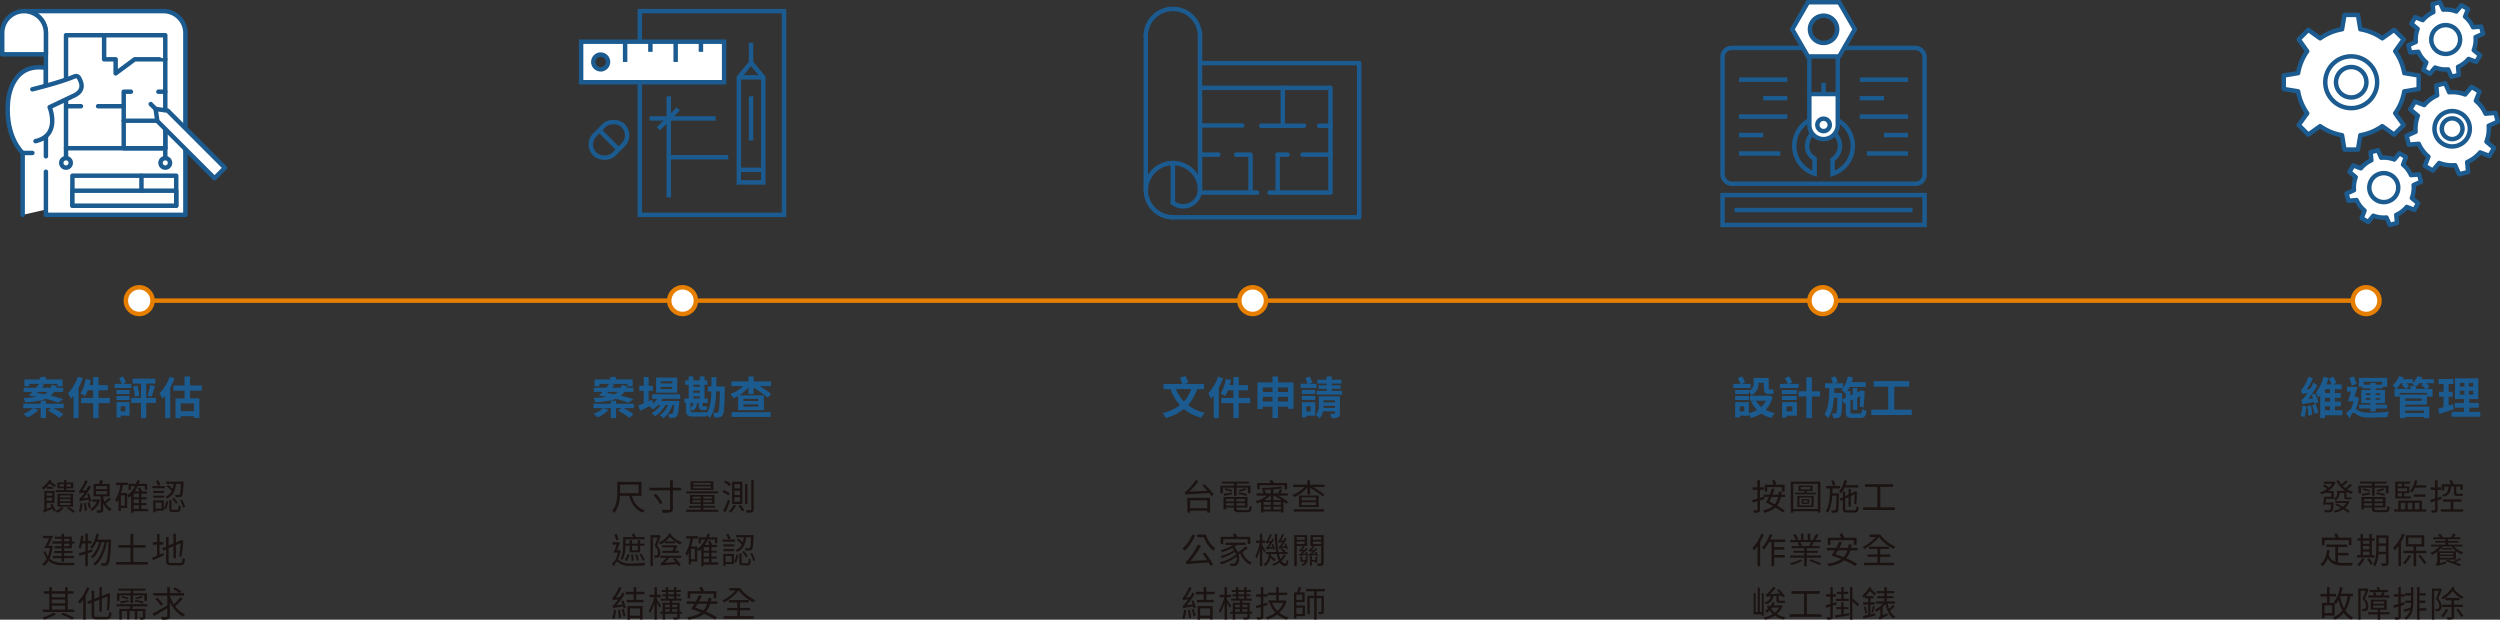 <svg xmlns="http://www.w3.org/2000/svg" width="1122.604" height="278.264" viewBox="0 0 1122.604 278.264">
  <rect x="0" y="0" width="1122.604" height="278.264" fill="#333333" stroke="none"/>
  <g id="组_13591" data-name="组 13591" transform="translate(-3212.5 -2957)">
    <path id="路径_12067" data-name="路径 12067" d="M0,0H1000" transform="translate(3275 3092)" fill="none" stroke="#e67e00" stroke-width="2"/>
    <path id="路径_12070" data-name="路径 12070" d="M11.94-10.04A6.769,6.769,0,0,1,10.4-8.92c-1.06-.22-2.18-.44-3.28-.62a5.9,5.9,0,0,0,.5-.5ZM18.9-6.72c-1.5-.52-3.46-1.08-5.62-1.6a7.493,7.493,0,0,0,1.52-1.72h4.08V-11.9H15.74c.1-.24.2-.5.28-.76l-2.32-.46a11.054,11.054,0,0,1-.48,1.22H9.36c.38-.44.7-.88,1.02-1.3l-1.44-.44h7.34v1.1h2.3V-15.6H11.44a13.929,13.929,0,0,0-.78-1.34l-2.52.5q.21.39.42.84H1.46v3.06h2.2v-1.1H8A20.852,20.852,0,0,1,6.74-11.9H1.12v1.86H5.1A21.15,21.15,0,0,1,3.44-8.4c1.18.18,2.3.38,3.42.6a41.965,41.965,0,0,1-5.88.5A6.5,6.5,0,0,1,1.8-5.34c3.94-.22,6.92-.64,9.16-1.56a43.329,43.329,0,0,1,5.68,1.72Zm.2,2.02H11.14V-6.08H8.76V-4.7H.96v1.96H5.32A10.811,10.811,0,0,1,.92-.18a17.379,17.379,0,0,1,2,1.58A14.514,14.514,0,0,0,7.74-1.96L5.4-2.74H8.76V1.74h2.38V-2.74h2.3L12.08-1.6a28.564,28.564,0,0,1,5.04,3.24L18.98-.02a28.73,28.73,0,0,0-4.5-2.72H19.1Zm6.38-12.16a21.178,21.178,0,0,1-4.44,7.48A16.254,16.254,0,0,1,22.32-6.9c.4-.44.8-.94,1.2-1.44V1.72h2.26v-13.6a33.881,33.881,0,0,0,1.96-4.26ZM39.86-7.3H34.74v-3.44h4.18v-2.32H34.74v-3.62h-2.4v3.62H30.68c.22-.76.42-1.52.58-2.3l-2.3-.48A18.358,18.358,0,0,1,26.6-9.3a15.37,15.37,0,0,1,2.06,1.14,14.114,14.114,0,0,0,1.24-2.58h2.44V-7.3h-5.4v2.32h5.4V1.74h2.4V-4.98h5.12Zm9.62-6.34H45.84l1.24-.72a24.009,24.009,0,0,0-1.36-2.66L44-16.16a17.832,17.832,0,0,1,1.18,2.52H42v1.88h7.48Zm-.84,4.58v-1.8H42.8v1.8Zm.02.88H42.8v1.8h5.86ZM46.8-3.52v2.24H44.68V-3.52Zm1.88-1.9H42.82v6.9h1.86V.64h4Zm11.88-1.9h-4.4v-6.42H60.2v-2.22H50.08v2.22h3.74v6.42h-4.4v2.26h4.4v6.8h2.34v-6.8h4.4ZM50.28-12.5a23.478,23.478,0,0,1,.8,4.66l2-.48a22.109,22.109,0,0,0-.92-4.58Zm8.3,4.62c.46-1.2,1.02-3.06,1.52-4.74l-2.26-.46a32.385,32.385,0,0,1-1.08,4.76Zm8.1-8.98a20.635,20.635,0,0,1-4.56,7.48,14.048,14.048,0,0,1,1.3,2.48c.4-.44.82-.94,1.24-1.46V1.72h2.28v-13.6a32.415,32.415,0,0,0,1.96-4.26ZM77.58-1.34H71.66V-4.86h5.92Zm3.56-9.22v-2.3H75.86v-4.08h-2.5v4.08H68.4v2.3h4.96V-7.1H69.3V1.76h2.36V.9h5.92v.78h2.46V-7.1H75.86v-3.46Z" transform="translate(3222 3143)" fill="#1b5b90"/>
    <path id="路径_12071" data-name="路径 12071" d="M11.94-10.04A6.769,6.769,0,0,1,10.4-8.92c-1.06-.22-2.18-.44-3.28-.62a5.9,5.9,0,0,0,.5-.5ZM18.9-6.72c-1.5-.52-3.46-1.08-5.62-1.6a7.493,7.493,0,0,0,1.52-1.72h4.08V-11.9H15.74c.1-.24.2-.5.28-.76l-2.32-.46a11.054,11.054,0,0,1-.48,1.22H9.36c.38-.44.7-.88,1.02-1.3l-1.44-.44h7.34v1.1h2.3V-15.6H11.44a13.929,13.929,0,0,0-.78-1.34l-2.52.5q.21.39.42.84H1.46v3.06h2.2v-1.1H8A20.852,20.852,0,0,1,6.74-11.9H1.12v1.86H5.1A21.15,21.15,0,0,1,3.44-8.4c1.18.18,2.3.38,3.42.6a41.965,41.965,0,0,1-5.88.5A6.5,6.5,0,0,1,1.8-5.34c3.94-.22,6.92-.64,9.16-1.56a43.329,43.329,0,0,1,5.68,1.72Zm.2,2.02H11.14V-6.08H8.76V-4.7H.96v1.96H5.32A10.811,10.811,0,0,1,.92-.18a17.379,17.379,0,0,1,2,1.58A14.514,14.514,0,0,0,7.74-1.96L5.4-2.74H8.76V1.74h2.38V-2.74h2.3L12.08-1.6a28.564,28.564,0,0,1,5.04,3.24L18.98-.02a28.73,28.73,0,0,0-4.5-2.72H19.1Zm17.28-9.14H31.22v-.96h5.16Zm0,2.52H31.22v-.96h5.16Zm2.2-5.12H29.12v6.76h9.46Zm1.36,9.52v-2H27.36v2h2.26A9.742,9.742,0,0,1,27.78-4.8l-.42-1.7-1.6.7v-4.72h1.88v-2.24H25.76V-16.7h-2.2v3.94h-2v2.24h2v5.64c-.94.38-1.78.72-2.46.98l.88,2.4c1.22-.6,2.66-1.32,4.1-2.04a8.238,8.238,0,0,1,1.56,1.4A12.446,12.446,0,0,0,29.96-4.1h1.2A12.065,12.065,0,0,1,27.08-.48,7.026,7.026,0,0,1,28.64.92,15.261,15.261,0,0,0,33.32-4.1H34.5A11,11,0,0,1,30.78.5a6.552,6.552,0,0,1,1.68,1.32,14.252,14.252,0,0,0,4-5.92h.78c-.22,2.42-.46,3.44-.74,3.74a.685.685,0,0,1-.6.22c-.26,0-.78,0-1.42-.06a4.743,4.743,0,0,1,.54,1.86,12.571,12.571,0,0,0,2.02-.04A1.865,1.865,0,0,0,38.36.94c.54-.58.86-2.18,1.14-6.08.02-.28.04-.82.04-.82H31.42c.2-.32.4-.64.56-.96Zm5.82,1.88c-.08,1.08-.34,1.72-1.2,2.12V-5.04ZM45.84-8h2.9v.96h-2.9Zm2.9-5.24v.94h-2.9v-.94Zm-2.9,2.6h2.9v.96h-2.9Zm10.32-1.82c.02-1.34.02-2.74.02-4.2h-2.2c0,1.48,0,2.88-.02,4.2H52.34v2.2h1.58c-.12,4.24-.56,7.5-2.14,9.8l-.06-.58a12.678,12.678,0,0,1-2.06.16h-4.2c-.74,0-.9-.24-.9-.94v-.84a4.568,4.568,0,0,1,.7,1.1c1.6-.58,2.08-1.68,2.22-3.48h.76v.9c0,1.66.34,2.26,1.96,2.26h.82A3.454,3.454,0,0,0,51.96-2c-.06-.42-.1-1.2-.16-1.64a2.879,2.879,0,0,1-.82.1h-.8c-.18,0-.22-.14-.22-.6v-.9H52.3v-2H50.86v-6.2h1.3v-1.94h-1.3v-1.78H48.74v1.78h-2.9v-1.78h-2.1v1.78H42.18v1.94h1.56v6.2H41.86v2h.68v3.18c0,2.2.72,2.9,3.06,2.9h4.08A11.4,11.4,0,0,0,51.94.88c-.02-.16-.06-.38-.08-.62A6.844,6.844,0,0,1,53.12,1.7c2.16-2.74,2.8-6.76,2.98-11.96h1.66c-.14,6.38-.34,8.76-.72,9.28a.618.618,0,0,1-.64.34c-.36,0-1.04,0-1.8-.06a5.522,5.522,0,0,1,.62,2.18,13.177,13.177,0,0,0,2.3-.08A1.909,1.909,0,0,0,59,.42c.64-.86.8-3.72.98-11.84.02-.3.02-1.04.02-1.04ZM68.3-4.44h6.72V-3.4H68.3Zm0-2.48h6.72v.98H68.3ZM65.94-1.84H77.52V-8.48H66.44a17.384,17.384,0,0,0,4.12-3.6v3.02h2.36v-2.88A51.791,51.791,0,0,1,79.26-7.4l1.52-1.72a47.2,47.2,0,0,0-5.12-3.52h5.06V-14.7h-7.8v-2.24H70.56v2.24H62.92v2.06h5.34a15.3,15.3,0,0,1-5.92,3.56,10.565,10.565,0,0,1,1.52,1.9,14.172,14.172,0,0,0,2.08-1ZM63.06,1.18H80.54V-.9H63.06Z" transform="translate(3478 3143)" fill="#1b5b90"/>
    <path id="路径_12072" data-name="路径 12072" d="M13.4-11.26a16.123,16.123,0,0,1-3.26,5.54,17.207,17.207,0,0,1-3.6-5.54Zm5.74,0v-2.32h-8.7l1.72-.54a17.071,17.071,0,0,0-1.36-3.02l-2.54.74a15.294,15.294,0,0,1,1.12,2.82H.94v2.32H4.08a22.447,22.447,0,0,0,4.26,7.2A20.543,20.543,0,0,1,.56-.52,11.968,11.968,0,0,1,2,1.7a22.169,22.169,0,0,0,8.1-4.04,20,20,0,0,0,7.82,3.92,11,11,0,0,1,1.6-2.22A19.375,19.375,0,0,1,11.96-4.1a20.984,20.984,0,0,0,4.12-7.16Zm6.34-5.6a21.178,21.178,0,0,1-4.44,7.48A16.254,16.254,0,0,1,22.32-6.9c.4-.44.8-.94,1.2-1.44V1.72h2.26v-13.6a33.881,33.881,0,0,0,1.96-4.26ZM39.86-7.3H34.74v-3.44h4.18v-2.32H34.74v-3.62h-2.4v3.62H30.68c.22-.76.42-1.52.58-2.3l-2.3-.48A18.358,18.358,0,0,1,26.6-9.3a15.37,15.37,0,0,1,2.06,1.14,14.114,14.114,0,0,0,1.24-2.58h2.44V-7.3h-5.4v2.32h5.4V1.74h2.4V-4.98h5.12ZM52.4-5.68V-7.8h4.44v2.12Zm-6.84,0V-7.8H49.9v2.12ZM49.9-12v2.02H45.56V-12Zm6.94,0v2.02H52.4V-12ZM52.4-14.28v-2.68H49.9v2.68H43.18V-2.34h2.38V-3.4H49.9V1.72h2.5V-3.4h4.44v.96h2.48V-14.28Zm17.26.6H66.18l1.58-.54a24.033,24.033,0,0,0-1.08-2.66l-2,.58a19.823,19.823,0,0,1,.94,2.62H62.58v1.88h7.08ZM69.1-8.22h-6v1.8h6Zm-2.04,4.7v2.3H65.12v-2.3ZM69.12-5.4H63.1V1.44h2.02V.64h4Zm-6-3.74h6v-1.8h-6Zm9.66,6.32.06-.96h5.12v.96Zm5.18-3.44v.94H72.84v-.94ZM80.16-8H70.7v3.56A7.306,7.306,0,0,1,69.4.4a8.522,8.522,0,0,1,1.68,1.5,7.035,7.035,0,0,0,1.46-3.18h5.42v.84c0,.22-.08.3-.34.3-.24,0-1.08,0-1.82-.02a7.154,7.154,0,0,1,.62,1.88,7.1,7.1,0,0,0,2.86-.32c.7-.3.88-.82.88-1.82ZM76.5-10.52v-.88h3.96v-1.58H76.5v-.8h4.36v-1.7H76.5v-1.46H74.2v1.46H70.06v1.7H74.2v.8H70.56v1.58H74.2v.88H69.76v1.7H81.12v-1.7Z" transform="translate(3734 3143)" fill="#1b5b90"/>
    <path id="路径_12078" data-name="路径 12078" d="M7.78-10.86H1.66v1.8H7.78v-.98a7.738,7.738,0,0,1,1.3,1.48,5.794,5.794,0,0,0,3.06-5.52v-.02h2.4v2.14c0,1.98.36,2.82,2.24,2.82h1.04a3.18,3.18,0,0,0,1.12-.14c-.06-.56-.12-1.38-.16-1.98a4,4,0,0,1-.98.14H17c-.24,0-.28-.24-.28-.82V-16.3H9.98v2.14a3.792,3.792,0,0,1-2.2,3.76Zm.82-2.78H4.8l1.34-.72a17.849,17.849,0,0,0-1.46-2.66l-1.86.86A18.687,18.687,0,0,1,4.1-13.64H.8v1.88H8.6ZM7.82-8.18H1.66v1.8H7.82Zm7.68,2.1a9.408,9.408,0,0,1-2.14,2.84A9.68,9.68,0,0,1,11-6.08ZM5.74-1.28H3.7V-3.52H5.74ZM17.04-8.4l-.4.1H8.3v2.22h1.86l-1.3.46A13.979,13.979,0,0,0,11.48-1.9,13.539,13.539,0,0,1,7.8-.48V-5.42H1.68v6.9H3.7V.64H7.8V-.08A11.674,11.674,0,0,1,8.72,1.7,16.234,16.234,0,0,0,13.36-.32,14.5,14.5,0,0,0,18,1.64,9.41,9.41,0,0,1,19.46-.5a15.089,15.089,0,0,1-4.14-1.44,12.8,12.8,0,0,0,3.2-5.82ZM30.2-13.64H25.98l1.32-.72a17.849,17.849,0,0,0-1.46-2.66l-1.86.86a18.687,18.687,0,0,1,1.28,2.52H21.78v1.88H30.2Zm-.84,4.58v-1.8h-6.7v1.8Zm-.04.88H22.66v1.8h6.66ZM27.34-3.52v2.24h-2.6V-3.52Zm2.06-1.9H22.74v6.9h2V.64H29.4ZM39.8-10.3H36.1v-6.28H33.62v6.28h-3.5v2.34h3.5v9.7H36.1v-9.7h3.7Zm9.88,3.66.04-2v-.92h-3.6c.02-.72.04-1.42.06-2.14H50a7.456,7.456,0,0,1-.64.72A12.97,12.97,0,0,1,51.14-9.3l.18-.2v2.1ZM54.56-.3c-1,0-1.14-.12-1.14-.94V-6.06l1.08-.5V-1.9h1.98V-7.5l1.3-.6c-.02,1.72-.08,3.5-.18,4.7l1.68.32A60.97,60.97,0,0,0,59.76-10l.1-.32-1.56-.42-.34.24-1.48.68v-1.94H54.5v2.88l-1.08.48v-1.92H51.96a13.77,13.77,0,0,0,1.14-1.94h7.2v-2.16H53.98c.24-.68.44-1.36.62-2.08l-2.32-.46a14,14,0,0,1-2.2,5.16v-2.1H46.12l1.62-.46c-.2-.7-.6-1.8-.94-2.62l-2.12.5a18.2,18.2,0,0,1,.82,2.58H42.02v2.2h1.92C43.88-7.06,43.7-2.68,41.72.06a6.714,6.714,0,0,1,1.7,1.66C45.08-.58,45.72-3.8,46-7.4h1.56c-.08,4.68-.2,6.38-.46,6.78a.554.554,0,0,1-.56.32,11.28,11.28,0,0,1-1.46-.08,5.585,5.585,0,0,1,.58,2.12,10.363,10.363,0,0,0,2.06-.1A1.724,1.724,0,0,0,49,.8c.46-.62.6-2.54.68-7.42L50.5-4.7l.82-.36v3.82c0,2.28.64,2.92,3,2.92H57.8c1.94,0,2.56-.76,2.82-3.26A6.331,6.331,0,0,1,58.7-2.4c-.12,1.76-.28,2.1-1.08,2.1ZM73.1-2.04V-12.38h6.72v-2.48H63.84v2.48h6.54V-2.04H62.76V.36H80.94v-2.4Z" transform="translate(3990 3143)" fill="#1b5b90"/>
    <path id="路径_12081" data-name="路径 12081" d="M1.38-3.8A18.436,18.436,0,0,1,.58.76a9.708,9.708,0,0,1,1.72.6,23.339,23.339,0,0,0,.86-4.88Zm2.22.26A32.805,32.805,0,0,1,4.06.66L5.78.22a37.743,37.743,0,0,0-.54-4.16Zm2.2-.48A32.19,32.19,0,0,1,6.86-.18L8.48-.76A27.68,27.68,0,0,0,7.3-4.54ZM5.52-8.76A15.932,15.932,0,0,1,6.2-7.1l-2.32.3a37.259,37.259,0,0,0,4.2-6.22L6.3-14.14a28.9,28.9,0,0,1-1.46,2.82l-1.46.1a29.4,29.4,0,0,0,2.7-4.88L4.1-16.88a21.031,21.031,0,0,1-2.34,4.86c-.4.6-.72.98-1.1,1.08a15.572,15.572,0,0,1,.66,1.9,7.917,7.917,0,0,1,2.34-.44A17.575,17.575,0,0,1,2.36-7.7C1.72-6.94,1.3-6.48.82-6.36a16.534,16.534,0,0,1,.64,1.92c.44-.18,1.16-.38,5.22-1.02.06.28.12.56.16.8l1.68-.68a14.977,14.977,0,0,0-1.44-4Zm6,5.2h2.3v1.8h-2.3Zm2.3-5.94h-2.3v-1.74h2.3Zm0,3.8h-2.3V-7.38h2.3ZM19.3-1.76H15.96v-1.8h2.68V-5.7H15.96V-7.38h2.66V-9.5H15.96v-1.74h3.06v-2.14H15.18l1.46-.7a23.416,23.416,0,0,0-1.36-2.78L13.3-16c.4.8.88,1.84,1.18,2.62h-2.4c.42-.96.78-1.9,1.1-2.82l-2.26-.66A20.469,20.469,0,0,1,7.48-9.74a12.737,12.737,0,0,1,1,2.28c.3-.36.6-.74.9-1.12V1.76h2.14V.46H19.3ZM37.16-14.58v1.32H34.28v-.78H31.96v.78H28.88v-1.32Zm-.84,5.16v.8H34.28v-.8Zm0,2.96H34.28v-.8h2.04Zm-6.48,0v-.8h2.12v.8Zm0-2.96h2.12v.8H29.84ZM28.38-11.6h3.58v.72H27.82v5.86h4.14v.72H26.88v1.72h5.08v1.32h2.32V-2.58h5.14V-4.3H34.28v-.72h4.16v-5.86H34.28v-.72h3.08v-.74h2.08v-3.98H26.7v3.98h1.68ZM25.7-13.62c-.26-.9-.78-2.24-1.16-3.32l-2.1.64c.34,1.08.88,2.54,1.1,3.46Zm-.3,5.68-.34.06h-.32c.46-1.38.98-2.98,1.4-4.4H21.4v2.12h1.84c-.46,1.56-1,3.16-1.48,4.34H24.3a16.51,16.51,0,0,1-1.12,3.44A8.9,8.9,0,0,0,21.02-.44l1.6,2.26c.48-1.14,1.2-2.5,1.66-2.5.42,0,1.12.66,1.96,1.12,1.44.84,3.12,1.06,5.78,1.06,2.34,0,5.88-.14,7.52-.24a8.637,8.637,0,0,1,.7-2.44,67.739,67.739,0,0,1-8.1.52c-2.34,0-4.22-.12-5.58-.94-.5-.3-.88-.56-1.18-.76A23.983,23.983,0,0,0,26.8-7.28ZM55.98-1.66V-.54H47.54V-1.66Zm-1-5.4v1.04H47.54V-7.06ZM47.54-4.32H57.3V-8.78H45.12V1.76h2.42V1.22h8.44v.54h2.38V-3.4H47.54Zm5.02-7.06a7.78,7.78,0,0,0-.76-1.46c.22.18.42.34.56.48a8.238,8.238,0,0,0,1.4-1.56h1.78l-.86.74a19.3,19.3,0,0,1,1.98,1.8Zm-9,0a15.842,15.842,0,0,0,2-2.52h1.18l-.74.66a14.357,14.357,0,0,1,1.82,1.86Zm6.08-1.14a9.884,9.884,0,0,1,.52,1.14H47.88l1.44-1.32a13.061,13.061,0,0,0-1.18-1.2h2.64l-.18.14a10.855,10.855,0,0,1,1.12.84Zm10.74-3.2H54.84a7.578,7.578,0,0,0,.36-.84l-2.14-.56a8.374,8.374,0,0,1-2.1,3.06v-1.66h-4.4a7.039,7.039,0,0,0,.36-.8l-2.1-.6a11.5,11.5,0,0,1-2.92,4.2,14,14,0,0,1,1.54,1.54h-.72V-7.9h2.3V-9.6H57.36v1.7H59.8v-3.48H57.14l1.32-1.18a12.466,12.466,0,0,0-1.54-1.36H60.4ZM68.98-4.5c-.64.22-1.3.42-1.96.62v-4h1.8v-2.18h-1.8v-3.52h2.14V-15.8h-6.6v2.22h2.2v3.52H62.74v2.18h2.02v4.7c-.92.26-1.74.48-2.44.66L62.86-.1c1.92-.62,4.32-1.38,6.52-2.16Zm3.08-6.04h2.06v1.72H72.06Zm0-3.54h2.06v1.66H72.06Zm6.04,1.66H76.12v-1.66H78.1Zm0,3.6H76.12v-1.72H78.1ZM76.34-1.04v-1.9h4.24V-5.08H76.34V-6.8h4.02v-9.3H69.92v9.3h4v1.72H69.78v2.14h4.14v1.9H68.4V1.12H81.26V-1.04Z" transform="translate(4245 3143)" fill="#1b5b90"/>
    <path id="路径_12073" data-name="路径 12073" d="M54.276,8.5V7.416h1.968V8.5Zm5.056-1.088V8.5h-2V7.416Zm-3.088,2.656H52.516v.912h8.56v-.912H57.332V9.288h3.056V6.648H57.332V5.592H56.244V6.648H53.268v2.64h2.976ZM54.388,15.8h4.784v.976H54.388Zm0-1.68h4.784v.944H54.388Zm0-1.648h4.784v.912H54.388Zm5.9,5.056V11.7H53.316v5.824ZM52.58,7.88a26.674,26.674,0,0,0-2.272-1.5c.112-.192.224-.368.32-.544L49.652,5.5a10.03,10.03,0,0,1-3.3,3.408,4.9,4.9,0,0,1,.528,1.04,13,13,0,0,0,2.864-2.768,22.5,22.5,0,0,1,2.288,1.616ZM48.516,9.464h2.7V8.6h-2.7Zm2.4,1.872V12.6H48.452V11.336Zm-2.464,3.536V13.5h2.464v1.376Zm4.1,4.416A34.811,34.811,0,0,0,50.884,16.1l-.832.336c.208.384.432.784.64,1.216l-2.24.864V15.784h3.52V10.44H47.4v7.872a.882.882,0,0,1-.576.9,3.635,3.635,0,0,1,.416,1.008,21.606,21.606,0,0,1,3.856-1.744c.24.5.432.928.56,1.28Zm2.512-1.552a7.523,7.523,0,0,1-2.592,1.7,5.617,5.617,0,0,1,.816.816,9.322,9.322,0,0,0,2.848-2.16Zm2.464.48a23.21,23.21,0,0,1,2.8,2.032l.864-.64a24.868,24.868,0,0,0-2.96-2Zm10.944-3.184a22.914,22.914,0,0,0-.928-3.392l-.912.24c.176.5.336,1.04.48,1.584l-2.3.3A31.387,31.387,0,0,0,68.372,8.6l-1.056-.608a21.218,21.218,0,0,1-1.184,2.128l-1.664.16a26.026,26.026,0,0,0,2.416-4.224l-1.1-.464a19.8,19.8,0,0,1-2.048,4c-.3.5-.576.816-.848.88a11.339,11.339,0,0,1,.384,1.088,8.679,8.679,0,0,1,2.192-.384,18.222,18.222,0,0,1-1.312,1.776c-.48.592-.832.976-1.168,1.056a11.92,11.92,0,0,1,.384,1.136c.288-.16.784-.272,3.968-.736.064.32.128.64.16.912Zm-4.816.8a16.243,16.243,0,0,1-.768,3.76,6.758,6.758,0,0,1,.912.336,21.2,21.2,0,0,0,.816-3.936Zm1.552.128a27.642,27.642,0,0,1,.352,3.424l.944-.176c-.048-.928-.224-2.32-.4-3.408Zm1.488-.3a20,20,0,0,1,.752,2.608l.88-.288a18.452,18.452,0,0,0-.8-2.56Zm4.96-1.472-.192.048H68.932v.992H71a6.306,6.306,0,0,1-2.928,3.408,3.9,3.9,0,0,1,.688.848,7.7,7.7,0,0,0,3.584-5.04Zm-1.024-3.648H75.6V11.96H70.628Zm0-2.288H75.6V9.64H70.628Zm5.744,5.216A19.126,19.126,0,0,1,74.58,15.32a9.664,9.664,0,0,1-.752-1.84V12.9h2.928V7.3h-3.6c.208-.432.448-.944.672-1.424L72.5,5.608a11.5,11.5,0,0,1-.544,1.7H69.508v5.6h3.184v6c0,.192-.064.24-.272.256-.192.016-.864.016-1.616-.016a4.665,4.665,0,0,1,.352,1.1,5.783,5.783,0,0,0,2.112-.208c.432-.192.56-.512.56-1.12V15.912a8.566,8.566,0,0,0,3.024,3.632,4.558,4.558,0,0,1,.784-.944,6.934,6.934,0,0,1-2.608-2.5c.7-.528,1.52-1.264,2.24-1.92Zm11.12,3.376h2.384v1.68H87.492Zm2.384-3.552H87.492V11.672h2.384Zm0,2.624H87.492v-1.7h2.384ZM83.556,17.1H81.78V12.424h1.776Zm10.4,1.424H90.98V16.84h2.288v-.928H90.98v-1.7h2.288v-.928H90.98V11.672h2.5V10.664H91.284a15.154,15.154,0,0,0-.9-1.872l-.992.4c.224.448.48.992.688,1.472H88a15.826,15.826,0,0,0,1.36-2.4h3.168v1.68H93.6V7.24H89.78a13.58,13.58,0,0,0,.5-1.424l-1.12-.224c-.16.56-.352,1.12-.56,1.648H85.2V9.976h1.04V8.264h1.872A11.08,11.08,0,0,1,84.6,12.5v-1.12H81.86a28.9,28.9,0,0,0,.8-3.552h2.208V6.744H79.62V7.832h1.888a16.542,16.542,0,0,1-2.272,6.72,6.375,6.375,0,0,1,.688,1.024,10.257,10.257,0,0,0,.832-1.36v5.232H81.78v-1.3H84.6V12.584a4.952,4.952,0,0,1,.688.928c.368-.288.752-.592,1.088-.912v7.632h1.12v-.688h6.464Zm14.8-11.248c-.128,3.232-.288,4.48-.544,4.768a.591.591,0,0,1-.528.192c-.256,0-.928-.016-1.664-.08a2.63,2.63,0,0,1,.336,1.056,16.767,16.767,0,0,0,1.808,0,1.311,1.311,0,0,0,1.008-.464c.384-.5.56-1.936.736-5.984,0-.16.016-.512.016-.512h-7.792V7.272h3.3a11.752,11.752,0,0,1-.4,2.208c-.608-.528-1.44-1.216-2.112-1.744l-.624.672c.752.624,1.728,1.472,2.32,2.08a5.211,5.211,0,0,1-2.816,2.528,2.723,2.723,0,0,1,.688.848c2.944-1.328,3.744-3.712,4.032-6.592Zm-3.968,6.608a14.655,14.655,0,0,1,1.712,2.368l.784-.544a14.2,14.2,0,0,0-1.76-2.288ZM99.6,7.752A13.662,13.662,0,0,0,98.548,5.64l-1.008.352a13.329,13.329,0,0,1,.992,2.176Zm1.936.512H95.908v.992h5.632Zm-.384,2.16H96.324v.944h4.832ZM96.324,13.5h4.832v-.96H96.324Zm3.728,2.176v2.672h-2.72V15.672Zm1.024-.976H96.324v5.36h1.008V19.32h3.744Zm.9,3.984a11.151,11.151,0,0,0,1.1-3.488l-.848-.256a10.4,10.4,0,0,1-1.12,3.36Zm3.216.24c-.544,0-.656-.08-.656-.464V14.568h-1.04v3.888c0,1.1.32,1.424,1.584,1.424h2.08c1.1,0,1.392-.512,1.5-2.688a2.759,2.759,0,0,1-.944-.4c-.048,1.856-.144,2.128-.672,2.128Zm3.2-4.336a18.562,18.562,0,0,1,1.344,3.36l.912-.352a17.656,17.656,0,0,0-1.408-3.3Zm-49.7,17.36v1.168h-2.4V31.944Zm0,3.328h-2.4V34.088h2.4Zm-3.52-2.16H51.06v.976h4.112v1.184H51.988v.96h3.184v1.2h-3.3v.912h3.3v1.3H51.2v.976h3.968V42.2h1.12V40.616H60.66V39.64H56.292v-1.3h3.776v-.912H56.292v-1.2h3.472V34.088h1.1v-.976h-1.1V31H56.292V29.688h-1.12V31H52.1v.944h3.072Zm-4.7,1.9-.208.032H49.124c.7-1.328,1.552-3.024,2.224-4.432h-4.5v1.056h2.8c-.72,1.536-1.6,3.264-2.288,4.432h2.592a16.3,16.3,0,0,1-.96,3.76,8.787,8.787,0,0,1-1.04-2.368l-.88.352a9.978,9.978,0,0,0,1.44,3.072,7.355,7.355,0,0,1-2.1,2.4,4.268,4.268,0,0,1,.88.816A8.237,8.237,0,0,0,49.284,41.8c1.648,1.616,3.968,2.032,6.928,2.032h4.464a3.907,3.907,0,0,1,.448-1.1c-.816.016-4.256.016-4.88.016-2.72,0-4.928-.352-6.48-1.92a19.343,19.343,0,0,0,1.376-5.616Zm18.5,2.752-.16-1.056-1.856.576V34.024H68.6V32.872H66.948V29.624h-1.1v3.248H64.612c.112-.7.224-1.44.3-2.16l-1.04-.176a18.723,18.723,0,0,1-1.1,5.328,5.655,5.655,0,0,1,.912.528,12.664,12.664,0,0,0,.7-2.368h1.456v3.568c-1.12.352-2.144.624-2.96.848l.32,1.136c.784-.24,1.7-.528,2.64-.816v5.472h1.1V38.408Zm7.328-5.488V32.3h-5.12a19.969,19.969,0,0,0,.72-2.464L70.8,29.608A13.667,13.667,0,0,1,68,35.752a8,8,0,0,1,.912.688A13.194,13.194,0,0,0,70.74,33.4h1.376c-.736,2.56-2.16,5.232-3.856,6.56a3.882,3.882,0,0,1,.944.688c1.744-1.52,3.216-4.512,3.936-7.248h1.312c-.832,4.016-2.56,7.952-5.184,9.84a3.6,3.6,0,0,1,.992.72c2.656-2.112,4.416-6.368,5.216-10.56h.768c-.32,6.336-.672,8.7-1.184,9.264a.678.678,0,0,1-.592.272c-.32,0-.96-.016-1.68-.08a2.582,2.582,0,0,1,.336,1.168,9.8,9.8,0,0,0,1.824,0,1.376,1.376,0,0,0,1.1-.608c.64-.8.992-3.28,1.344-10.528.016-.144.016-.592.016-.592Zm11.04,10.08V35.912h5.52V34.744h-5.52V29.672H86.084v5.072h-5.44v1.168h5.44V42.36H79.636v1.168h14.24V42.36ZM99.14,34.568h1.728V33.432H99.14V29.8H98.02v3.632H96.1v1.136h1.92V39.5c-.832.352-1.6.672-2.208.88l.464,1.184c1.392-.624,3.184-1.424,4.864-2.208L100.9,38.3c-.592.256-1.184.5-1.76.752Zm5.328,8.224c-1.04,0-1.248-.208-1.248-1.072V36.2l2.144-.912V40.68H106.5V34.808l2.08-.88a56.875,56.875,0,0,1-.608,5.84l.976.288a56.964,56.964,0,0,0,.832-7.008l.064-.192-.912-.3L106.5,33.576V29.608h-1.136v4.448l-2.144.9V31.1h-1.136v4.352l-1.728.72.464,1.04,1.264-.528V41.7c0,1.728.544,2.16,2.352,2.16h3.936c1.664,0,2.032-.7,2.224-2.9a2.739,2.739,0,0,1-1.072-.448c-.112,1.84-.272,2.272-1.2,2.272ZM50.8,61.96h5.92V63.7H50.8Zm5.92-5.36v1.584H50.8V56.6ZM50.8,59.208h5.92v1.728H50.8Zm10.032,4.5H57.908V56.6h2.56V55.48h-2.56V53.64H56.724v1.84H50.8V53.64H49.636v1.84h-2.48V56.6h2.48v7.1H46.708v1.1H60.836ZM51.572,65.1a20.971,20.971,0,0,1-5.024,2.192,7.951,7.951,0,0,1,.784.912,28.46,28.46,0,0,0,5.3-2.368Zm3.376.832a33.393,33.393,0,0,1,4.88,2.24l1.056-.784a38.763,38.763,0,0,0-5.136-2.208ZM66.564,53.672a18.037,18.037,0,0,1-3.952,6.352,6.141,6.141,0,0,1,.672,1.152,14.887,14.887,0,0,0,1.584-1.92V68.2H66V57.512a24,24,0,0,0,1.664-3.488ZM71.124,67c-1.12,0-1.344-.208-1.344-1.136v-5.68l2.352-.928V64.68H73.22V58.824l2.56-.992c-.032,2.08-.128,4.528-.288,6.032l.976.288c.256-1.888.416-4.944.464-7.248l.048-.224-.88-.272-.224.176L73.22,57.608V53.64H72.132v4.384l-2.352.928V55.224H68.66v4.16l-2.032.8.448,1.04,1.584-.608v5.248c0,1.76.56,2.208,2.448,2.208h4.208c1.744,0,2.112-.7,2.32-2.928a3.4,3.4,0,0,1-1.088-.448c-.128,1.872-.3,2.3-1.264,2.3ZM81.14,57.32h4.976v3.488h1.152V57.32h5.056V59.8h1.168V56.392H87.268V55.208h5.488V54.3H80.692v.912h5.424v1.184H80V59.8H81.14Zm10.8,2.88a19.9,19.9,0,0,0-3.712-.768l-.288.72A21.9,21.9,0,0,1,91.668,61Zm-.768-2.672a29.188,29.188,0,0,1-3.024.96l.416.608a18.988,18.988,0,0,0,3.12-.88Zm-9.344.72a17.415,17.415,0,0,1,3.088.912l.336-.72a15.747,15.747,0,0,0-3.072-.832Zm-.064,2.7c1.056-.192,2.24-.432,3.488-.688l-.032-.752c-1.44.208-2.8.416-3.792.528Zm11.952,1.312v-.976h-13.9v.976H86c-.1.384-.224.784-.336,1.152H81.06V68.2H82.2V64.392h2.368V68.1h1.088V64.392h2.416V68.1h1.088V64.392h2.5v2.64c0,.144-.048.192-.224.208s-.7.016-1.344,0a5.7,5.7,0,0,1,.368.992,4.623,4.623,0,0,0,1.84-.192c.416-.176.512-.448.512-.992V63.416h-6c.144-.352.288-.752.416-1.152Zm14.768-4.1a24.3,24.3,0,0,1-2.912,3.168,17.755,17.755,0,0,1-1.776-3.68v-.208h6.4V56.3h-1.968l.672-.768a17.863,17.863,0,0,0-2.928-1.808l-.7.752a18.245,18.245,0,0,1,2.816,1.824H103.8v-2.64h-1.2V56.3H96.308v1.152H102.6V61.88c-2.416,1.376-5.024,2.832-6.64,3.664l.768,1.072c1.632-.944,3.808-2.24,5.872-3.52v3.52c0,.3-.112.384-.4.4-.32.016-1.36.016-2.448-.016a6.718,6.718,0,0,1,.416,1.248,9.494,9.494,0,0,0,2.88-.24c.528-.192.752-.56.752-1.392V60.264a13.408,13.408,0,0,0,5.952,6.624,5.309,5.309,0,0,1,.864-1.008,11.362,11.362,0,0,1-4.448-3.664,29.823,29.823,0,0,0,3.344-3.328Zm-7.744,3.184a14.525,14.525,0,0,0-2.688-2.96l-.9.624a14.664,14.664,0,0,1,2.624,3.04Z" transform="translate(3185 3167)" fill="#1b1311"/>
    <path id="路径_12074" data-name="路径 12074" d="M49.924,10.888V7.56h8.368v3.9H49.924Zm9.584,1.744V6.392H48.692v4.48c0,2.624-.208,6.112-2.32,8.576a5.054,5.054,0,0,1,.992.848c1.792-2.112,2.352-5.12,2.512-7.664H54.02c.992,3.712,2.9,6.368,6.192,7.568a3.867,3.867,0,0,1,.832-1.072c-3.072-.96-4.928-3.328-5.824-6.5Zm5.456-.272a17.431,17.431,0,0,1,2.928,4.064l1.056-.672a15.908,15.908,0,0,0-2.976-3.984ZM77.38,9H73.636V5.624H72.388V9H63.14v1.168h9.248v8.288c0,.368-.128.48-.512.5-.432.016-1.808.016-3.28-.032a5.743,5.743,0,0,1,.528,1.328,14.716,14.716,0,0,0,3.584-.24c.656-.192.928-.592.928-1.568V10.168H77.38Zm13.3-1.3h-7.92V6.84h7.92Zm0,1.568h-7.92v-.88h7.92ZM91.844,6.12H81.62V9.992H91.844Zm2.032,4.528H79.636v.912h14.24Zm-11.44,4.88v-.912h3.712v.912Zm0-2.512h3.712v.9H82.436Zm8.72.9H87.284v-.9h3.872Zm0,1.616H87.284v-.912h3.872ZM87.284,18.9v-.928H92.66v-.832H87.284v-.88h5.04V12.28H81.332v3.984h4.816v.88h-5.28v.832h5.28V18.9H79.54v.928H93.956V18.9Zm13.984-8.576H103.8V12.3h-2.528Zm0,2.96H103.8v2h-2.528Zm0-5.9H103.8V9.336h-2.528Zm-1.024-1.056v10h4.624v-10Zm2.816,10.784a18.612,18.612,0,0,1,1.776,2.544l.944-.592a18.892,18.892,0,0,0-1.824-2.448Zm-2.16-.448a8.6,8.6,0,0,1-2.128,2.944,8.612,8.612,0,0,1,.928.656,11.015,11.015,0,0,0,2.3-3.312Zm7.952-11.04v13.12c0,.272-.112.352-.384.352-.24.016-1.088.032-2.032,0a4.318,4.318,0,0,1,.352,1.12,7.471,7.471,0,0,0,2.512-.224c.448-.192.624-.528.624-1.264V5.624Zm-2.784,1.632v9.088h1.056V7.256Zm-9.5-.624a10.913,10.913,0,0,1,2.512,1.712l.7-.944a10.584,10.584,0,0,0-2.528-1.616ZM95.876,10.9A11.369,11.369,0,0,1,98.5,12.488l.672-.976a10.357,10.357,0,0,0-2.624-1.472Zm.336,8.48,1.072.64c.688-1.472,1.488-3.424,2.08-5.088l-.944-.624A48.634,48.634,0,0,1,96.212,19.384ZM57.86,35.064V37.08H55.316V35.064Zm-5.456,0H54.26v2.944h4.688V35.064h1.92v-.976h-1.92v-1.52H57.86v1.52H55.316v-1.52H54.26v1.52H52.4v-1.9h8.48V31.176H57.06a13.228,13.228,0,0,0-.784-1.584l-1.088.272a10.887,10.887,0,0,1,.592,1.312H51.316v3.488c0,1.856-.128,4.4-1.3,6.224a3.2,3.2,0,0,1,.912.592C52.18,39.544,52.4,36.7,52.4,34.664Zm6.16,3.856a13.243,13.243,0,0,1,1.568,2.88L61,41.4a11.358,11.358,0,0,0-1.6-2.816Zm-.16,2.656a13.673,13.673,0,0,0-.9-2.7l-.832.192a14.1,14.1,0,0,1,.832,2.768ZM56,41.72a14.6,14.6,0,0,0-.256-2.768l-.88.064a14.405,14.405,0,0,1,.224,2.768Zm-3.072.192a10.341,10.341,0,0,0,1.3-2.864l-.848-.336a9.56,9.56,0,0,1-1.3,2.768ZM49.3,32.28c-.208-.7-.56-1.744-.848-2.576l-1.04.3c.256.832.624,1.936.8,2.624Zm.4,4.752-.192.048h-.96c.448-1.1.976-2.448,1.392-3.6H46.58v1.072h1.84c-.448,1.264-.992,2.624-1.44,3.568h1.968A13.966,13.966,0,0,1,47.8,41.528a8.653,8.653,0,0,0-1.472,1.7L47.14,44.3c.464-1.008,1.008-2.016,1.36-2.016.368,0,.96.544,1.6.928a8.792,8.792,0,0,0,4.672.88c1.9,0,4.928-.1,6.128-.176a3.945,3.945,0,0,1,.352-1.216c-1.776.16-4.368.32-6.432.32a8.466,8.466,0,0,1-4.464-.8c-.656-.384-1.04-.72-1.36-.864A22.453,22.453,0,0,0,50.26,37.24Zm17.68-6.784-.192.048H63.6V44.232H64.66V31.384h2.1c-.336,1.088-.8,2.528-1.264,3.68a4.582,4.582,0,0,1,1.424,3.168,1.332,1.332,0,0,1-.336,1.088.763.763,0,0,1-.5.144,4.6,4.6,0,0,1-.928-.016,2.409,2.409,0,0,1,.3,1.056,7.841,7.841,0,0,0,1.072-.032,1.722,1.722,0,0,0,.832-.288,2.224,2.224,0,0,0,.624-1.84,4.9,4.9,0,0,0-1.44-3.424c.544-1.264,1.12-2.9,1.6-4.208Zm.656,10.224h2.688a18.507,18.507,0,0,1-1.776,1.92,1.934,1.934,0,0,1-.864.512,10.368,10.368,0,0,1,.352,1.072c.432-.176,1.1-.224,7.216-.64a8.015,8.015,0,0,1,.56.944l.976-.56a13.564,13.564,0,0,0-2.576-3.184l-.9.48c.416.432.848.912,1.264,1.424l-5.024.272a20.615,20.615,0,0,0,2.16-2.24H77.4v-.928h-9.36Zm6.944-5.616-.176.064h-6v.9H74.26c-.256.48-.56,1.056-.864,1.52H68.932v.912h7.44v-.912H74.58a24.06,24.06,0,0,0,1.168-2.208ZM70.2,33.128a12.613,12.613,0,0,0,2.08-2.048,15.335,15.335,0,0,0,2.336,2.048Zm1.952-3.616A11.3,11.3,0,0,1,67.3,33.656a5.486,5.486,0,0,1,.8.816,12.577,12.577,0,0,0,1.984-1.248v.736h4.528v-.832a12.242,12.242,0,0,0,2.336,1.344,8.763,8.763,0,0,1,.768-.928,13.219,13.219,0,0,1-4.9-3.2c.112-.176.208-.352.32-.512ZM87.492,40.84h2.384v1.68H87.492Zm2.384-3.552H87.492V35.672h2.384Zm0,2.624H87.492v-1.7h2.384ZM83.556,41.1H81.78V36.424h1.776Zm10.4,1.424H90.98V40.84h2.288v-.928H90.98v-1.7h2.288v-.928H90.98V35.672h2.5V34.664H91.284a15.154,15.154,0,0,0-.9-1.872l-.992.4c.224.448.48.992.688,1.472H88a15.826,15.826,0,0,0,1.36-2.4h3.168v1.68H93.6v-2.7H89.78a13.58,13.58,0,0,0,.5-1.424l-1.12-.224c-.16.56-.352,1.12-.56,1.648H85.2v2.736h1.04V32.264h1.872A11.08,11.08,0,0,1,84.6,36.5v-1.12H81.86a28.9,28.9,0,0,0,.8-3.552h2.208V30.744H79.62v1.088h1.888a16.542,16.542,0,0,1-2.272,6.72,6.374,6.374,0,0,1,.688,1.024,10.257,10.257,0,0,0,.832-1.36v5.232H81.78v-1.3H84.6V36.584a4.952,4.952,0,0,1,.688.928c.368-.288.752-.592,1.088-.912v7.632h1.12v-.688h6.464Zm14.8-11.248c-.128,3.232-.288,4.48-.544,4.768a.591.591,0,0,1-.528.192c-.256,0-.928-.016-1.664-.08a2.63,2.63,0,0,1,.336,1.056,16.768,16.768,0,0,0,1.808,0,1.311,1.311,0,0,0,1.008-.464c.384-.5.56-1.936.736-5.984,0-.16.016-.512.016-.512h-7.792v1.024h3.3a11.752,11.752,0,0,1-.4,2.208c-.608-.528-1.44-1.216-2.112-1.744l-.624.672c.752.624,1.728,1.472,2.32,2.08a5.211,5.211,0,0,1-2.816,2.528,2.723,2.723,0,0,1,.688.848c2.944-1.328,3.744-3.712,4.032-6.592Zm-3.968,6.608a14.655,14.655,0,0,1,1.712,2.368l.784-.544a14.2,14.2,0,0,0-1.76-2.288ZM99.6,31.752a13.662,13.662,0,0,0-1.056-2.112l-1.008.352a13.329,13.329,0,0,1,.992,2.176Zm1.936.512H95.908v.992h5.632Zm-.384,2.16H96.324v.944h4.832ZM96.324,37.5h4.832v-.96H96.324Zm3.728,2.176v2.672h-2.72V39.672Zm1.024-.976H96.324v5.36h1.008V43.32h3.744Zm.9,3.984a11.151,11.151,0,0,0,1.1-3.488l-.848-.256a10.4,10.4,0,0,1-1.12,3.36Zm3.216.24c-.544,0-.656-.08-.656-.464V38.568h-1.04v3.888c0,1.1.32,1.424,1.584,1.424h2.08c1.1,0,1.392-.512,1.5-2.688a2.759,2.759,0,0,1-.944-.4c-.048,1.856-.144,2.128-.672,2.128Zm3.2-4.336a18.562,18.562,0,0,1,1.344,3.36l.912-.352a17.656,17.656,0,0,0-1.408-3.3Zm-61.2,25.248A17.548,17.548,0,0,1,46.4,67.64c.256.08.736.24.96.336a25.656,25.656,0,0,0,.816-3.968Zm1.792.128c.176,1.152.368,2.64.416,3.632l.944-.192a32.226,32.226,0,0,0-.48-3.616Zm1.632-.3a27.268,27.268,0,0,1,.88,3.152l.9-.32a23.037,23.037,0,0,0-.96-3.088Zm-.1-3.76c.176.464.368.992.528,1.5l-2.688.352a29.243,29.243,0,0,0,3.632-5.072l-1.008-.608c-.368.7-.768,1.408-1.2,2.064l-1.744.16a27.64,27.64,0,0,0,2.544-4.272l-1.072-.464a23.488,23.488,0,0,1-2.192,4.064c-.352.464-.64.8-.912.864a10.563,10.563,0,0,1,.368,1.056,10.107,10.107,0,0,1,2.32-.368c-.608.864-1.136,1.536-1.392,1.824-.48.576-.864.976-1.2,1.04a8.1,8.1,0,0,1,.368,1.1c.32-.176.816-.288,4.432-.816.08.336.16.656.208.928l.96-.336a21.093,21.093,0,0,0-1.072-3.3Zm8.368,3.312v3.248H54.4V63.208Zm-5.6,5.008H54.4v-.672h4.48v.608h1.152V62.12H53.284Zm7.648-11.36v-1.12H57.188V53.608h-1.2v2.128h-3.5v1.12h3.5v2.512H52.964v1.1h7.52v-1.1h-3.3V56.856Zm7.44,5.216c-.272-.432-1.456-2.208-1.9-2.8v-1.1h1.824v-1.1H66.468V53.608H65.38v3.456H63.14v1.1h2.112a17.367,17.367,0,0,1-2.432,6,6.638,6.638,0,0,1,.608,1.024,16.706,16.706,0,0,0,1.952-4.464V68.2h1.088V60.68c.464.784,1.024,1.76,1.248,2.272Zm4.976,2.608V63.512H75.6V64.68Zm-3.2-1.168H72.26V64.68H70.148ZM72.26,61.56v1.1H70.148v-1.1Zm3.344,0v1.1H73.348v-1.1Zm-4.048-3.824h2.576v1.072H71.556Zm0-1.92h2.576v1.04H71.556Zm6.176,8.864H76.708V60.664h-3.36V59.72h4.208v-.912h-2.3V57.736H77v-.88H75.252v-1.04h1.984v-.9H75.252V53.608h-1.12V54.92H71.556V53.608H70.468V54.92h-1.84v.9h1.84v1.04h-1.52v.88h1.52v1.072H68.26v.912h4v.944h-3.2V64.68H67.972v.928H69.06v2.56h1.088v-2.56H75.6v1.344c0,.192-.064.256-.256.272-.224,0-.912.016-1.68-.016a4.579,4.579,0,0,1,.336.96,7.247,7.247,0,0,0,2.16-.16c.432-.176.544-.48.544-1.04v-1.36h1.024Zm3.728-8.112H91.972v2.1H93.2v-3.2H87.7c-.24-.56-.656-1.344-.992-1.952l-1.264.32c.272.5.56,1.12.784,1.632H80.276v3.2H81.46Zm7.568,4.592A8.125,8.125,0,0,1,87.3,64.168c-1.2-.464-2.416-.928-3.568-1.3.352-.512.7-1.088,1.072-1.712Zm4.608,0V60.024H90.708c.112-.448.208-.944.288-1.456L89.6,58.44q-.12.84-.288,1.584H85.428a24.031,24.031,0,0,0,1.2-2.544L85.3,57.24a24.017,24.017,0,0,1-1.328,2.784h-4.1V61.16h3.472c-.512.848-1.024,1.632-1.488,2.256,1.392.448,2.944,1.008,4.432,1.632a13.665,13.665,0,0,1-6.3,2.032,5.058,5.058,0,0,1,.752,1.184c2.992-.512,5.232-1.3,6.848-2.656a32.9,32.9,0,0,1,4.96,2.608l.9-1.04a34.636,34.636,0,0,0-4.912-2.5A9.58,9.58,0,0,0,90.4,61.16Zm5.344-7.12v1.12h2.848a20.657,20.657,0,0,1-5.952,4.5,3.752,3.752,0,0,1,.736.96A23.921,23.921,0,0,0,103.2,55.16a19.393,19.393,0,0,0,6.608,5.344,5.621,5.621,0,0,1,.8-1.04,16.347,16.347,0,0,1-6.768-5.424Zm4.8,10h4.544V62.984H103.78V60.536h3.92V59.464H98.772v1.072h3.792v2.448h-4.48V64.04h4.48V66.7H96.5v1.088h13.52V66.7h-6.24Z" transform="translate(3441 3167)" fill="#1b1311"/>
    <path id="路径_12075" data-name="路径 12075" d="M57.62,14.664V18.2H49.892V14.664Zm-8.928,5.552h1.2v-.864H57.62v.832h1.248V13.528H48.692ZM55.348,8.04a29.376,29.376,0,0,1,2.32,2.352l-8.16.4a34.977,34.977,0,0,0,4.1-4.7L52.436,5.56a26.549,26.549,0,0,1-3.68,4.512,3.093,3.093,0,0,1-1.3.944,8.983,8.983,0,0,1,.384,1.168c.624-.224,1.552-.256,10.688-.768a11.224,11.224,0,0,1,.976,1.376l1.008-.72a25.69,25.69,0,0,0-4.224-4.64ZM69.636,12.6h1.152V8.968h5.056v2.576h1.168V8.12H70.788V7.1h5.488V6.248H64.212V7.1h5.424V8.12H63.524v3.424H64.66V8.968h4.976Zm5.824-.72a20.889,20.889,0,0,0-3.712-.784l-.288.72a24.72,24.72,0,0,1,3.728.88Zm-.768-2.672a28.006,28.006,0,0,1-3.024.96l.416.624A19.143,19.143,0,0,0,75.2,9.88Zm-9.344.72a15.446,15.446,0,0,1,3.088.928l.352-.736a15.441,15.441,0,0,0-3.072-.832Zm-.048,2.72c1.04-.192,2.256-.448,3.488-.7l-.048-.752c-1.408.224-2.784.432-3.792.528Zm.752,4.4v-1.1h3.536v1.1Zm3.536-2.992v1.088H66.052V14.056Zm4.928,1.088H70.74V14.056h3.776Zm-3.776,1.9v-1.1h3.776v1.1Zm1.184,2c-.992,0-1.184-.1-1.184-.64v-.5h4.944v-4.72H64.9v5.552h1.152v-.832h3.536v.5c0,1.28.512,1.6,2.288,1.6h3.68c1.52,0,1.872-.5,2.048-2.432a3.243,3.243,0,0,1-1.04-.384c-.08,1.584-.24,1.856-1.088,1.856ZM81.14,7.928H92.324V9.736h1.152V6.888h-6a10.847,10.847,0,0,0-.72-1.344l-1.184.336c.176.3.352.656.512,1.008H80.02V9.736h1.12Zm6.144,6.64V12.536h.256c1.2.64,2.384,1.344,3.424,2.032Zm0,4.224V17.48h3.392v1.312Zm-4.4-1.312h3.264v1.312H82.884Zm3.264-.784H82.884V15.448h3.264Zm4.528,0H87.284V15.448h3.392Zm-4.528-4.16v2.032H83.236a13.515,13.515,0,0,0,2.736-2.032Zm7.888,2.944a32.857,32.857,0,0,0-4.56-2.944h4.256V11.528h-3.28c.288-.432.592-.944.864-1.44L90.2,9.736a13.889,13.889,0,0,1-.848,1.792H87.284V9.736c1.536-.112,2.976-.256,4.08-.448l-.64-.832a75.417,75.417,0,0,1-8.752.624,3.483,3.483,0,0,1,.272.848c1.216,0,2.576-.048,3.9-.128v1.728h-2.56l.432-.112a5.284,5.284,0,0,0-.768-1.44l-1.008.256a5.424,5.424,0,0,1,.64,1.3H79.748v1.008h4.784a16.227,16.227,0,0,1-5.28,2.576A4.556,4.556,0,0,1,80,16.04a17.536,17.536,0,0,0,1.76-.7v4.832h1.12v-.5h7.792v.448h1.168V15.16c.464.352.88.656,1.216.96Zm2.416,4.24h13.6V18.648h-13.6Zm9.952-5.04H99.956V13.352H106.4Zm0,2.16H99.956V15.512H106.4ZM98.788,12.5v5.184h8.832V12.5ZM110.276,7.64h-6.512V5.624H102.6V7.64H96.18V8.7h5.12a13.967,13.967,0,0,1-5.456,3.52,7.438,7.438,0,0,1,.784.944A14.99,14.99,0,0,0,102.6,8.776v3.248h1.168V9.032a48.323,48.323,0,0,1,5.712,3.9l.768-.832a47.992,47.992,0,0,0-5.12-3.408h5.152ZM50.868,30.088a16.658,16.658,0,0,1-4.448,6.24,8.89,8.89,0,0,1,1.056.96,21.283,21.283,0,0,0,4.688-6.8Zm4.656,8.528c.64.848,1.36,1.888,1.984,2.88l-7.392.416A41.982,41.982,0,0,0,54.8,35.048l-1.328-.56a35.678,35.678,0,0,1-4.032,6.3c-.608.752-1.072,1.28-1.5,1.376a7.374,7.374,0,0,1,.464,1.264c.624-.224,1.5-.272,9.792-.848.336.576.64,1.088.864,1.536l1.184-.656a49.638,49.638,0,0,0-3.584-5.376Zm-2.4-8.592v1.2H56.1a13.34,13.34,0,0,0,4.208,6.064,6.279,6.279,0,0,1,.928-1.1A11.625,11.625,0,0,1,57,30.024ZM64.8,32.136h10.96v2.176h1.2v-3.28h-5.9a9.141,9.141,0,0,0-.784-1.52l-1.216.352a11.383,11.383,0,0,1,.592,1.168h-6v3.28H64.8ZM74.868,35.32a27.657,27.657,0,0,1-3.488,2.672,7.215,7.215,0,0,0-1.632-2.448,10.487,10.487,0,0,0,1.136-.848h3.968v-1.04h-9.2V34.7H69.3a18.075,18.075,0,0,1-5.712,2.32,5.02,5.02,0,0,1,.656.944,23.457,23.457,0,0,0,4.608-1.888,5.23,5.23,0,0,1,.768.944,19.416,19.416,0,0,1-6.064,2.656,4.62,4.62,0,0,1,.608.928A24.928,24.928,0,0,0,70.1,37.816a6.447,6.447,0,0,1,.432,1.12,18.382,18.382,0,0,1-7.248,3.52,4.775,4.775,0,0,1,.624,1.008,23.9,23.9,0,0,0,6.848-3.424,3.274,3.274,0,0,1-.624,2.752,1.312,1.312,0,0,1-1.024.336c-.336,0-.864-.032-1.44-.08a2.611,2.611,0,0,1,.3,1.12c.512.016,1.008.032,1.376.032a2.195,2.195,0,0,0,1.632-.56c.864-.672,1.264-2.64.72-4.7.24-.128.512-.288.752-.448a8.728,8.728,0,0,0,4.416,5.072,4.139,4.139,0,0,1,.768-.976A7.609,7.609,0,0,1,73.38,37.9c.864-.576,1.744-1.216,2.464-1.808Zm18.96,1.072a17.329,17.329,0,0,0-.9-2.368l-.72.208c.128.3.256.64.384.96l-1.6.224a22.356,22.356,0,0,0,2.336-3.584L92.42,31.5a10.216,10.216,0,0,1-.56,1.1l-1.168.128A16.15,16.15,0,0,0,92.084,30.1l-.9-.272a12.034,12.034,0,0,1-1.152,2.512c-.192.3-.368.512-.56.528a6.6,6.6,0,0,1,.3.9,5.927,5.927,0,0,1,1.616-.32,13.431,13.431,0,0,1-.96,1.424c-.3.384-.544.656-.8.7.112.24.256.736.32.928a13.436,13.436,0,0,1,2.9-.56c.1.272.16.528.208.72Zm-5.76.272a14.963,14.963,0,0,0-.816-2.368L86.5,34.5c.128.32.256.656.368,1.008l-1.552.208a21.709,21.709,0,0,0,2.4-3.536l-.864-.336c-.16.368-.352.72-.544,1.072l-1.264.128a16.022,16.022,0,0,0,1.6-2.9l-.9-.288A13.139,13.139,0,0,1,84.4,32.616c-.208.336-.4.544-.592.592a5.472,5.472,0,0,1,.272.88,6.913,6.913,0,0,1,1.712-.336c-.448.688-.864,1.248-1.024,1.44-.32.4-.592.672-.816.72a4.666,4.666,0,0,1,.272.9,12.7,12.7,0,0,1,2.88-.544c.064.256.128.48.176.672Zm-4.336.608c-.208-.384-1.072-1.872-1.424-2.432V33.8h1.264V32.68H82.308V29.608h-1.04V32.68h-1.7V33.8h1.6a20.487,20.487,0,0,1-1.92,5.84,8.372,8.372,0,0,1,.512,1.152,17.419,17.419,0,0,0,1.5-4.192v7.616h1.04V36.3c.336.672.688,1.424.848,1.856Zm8.192,1.7A7.468,7.468,0,0,1,90.5,40.984a13.2,13.2,0,0,1-.688-2.192h3.856v-.96H92.34l.416-.432a11.139,11.139,0,0,0-1.664-1.152l-.608.56a11.982,11.982,0,0,1,1.424,1.024H89.62a54.844,54.844,0,0,1-.7-8.1H87.892a62.041,62.041,0,0,0,.688,8.1H83.908v.96h1.216v.224a5.367,5.367,0,0,1-2.272,4.512,3.334,3.334,0,0,1,.784.72,6.214,6.214,0,0,0,2.352-3.728c.624.528,1.248,1.12,1.616,1.5l.736-.72a24.452,24.452,0,0,0-2.208-1.9,2.958,2.958,0,0,0,.016-.368v-.24h2.608a15.81,15.81,0,0,0,.928,2.928,11.644,11.644,0,0,1-2.976,1.664,3.9,3.9,0,0,1,.64.752,13.134,13.134,0,0,0,2.8-1.552,3.235,3.235,0,0,0,2.528,1.632c.64.048,1.136-.544,1.44-2.288a3.418,3.418,0,0,1-.8-.608c-.128,1.152-.336,1.76-.672,1.728A2.284,2.284,0,0,1,90.98,41.9a9.206,9.206,0,0,0,1.968-2.56ZM97.8,33.16h3.568V34.3H97.8Zm3.568-2v1.2H97.8v-1.2Zm.208,6.784c.112.192.224.416.336.64l-1.616.128a19.229,19.229,0,0,0,2.416-2.208l-.7-.464a8.436,8.436,0,0,1-.7.832l-1.184.048a8.634,8.634,0,0,0,1.248-1.456l-.544-.288h1.664V30.3H96.66V44.232H97.8V35.176h2.752a7.727,7.727,0,0,1-1.136,1.456,1.027,1.027,0,0,1-.528.288,6.958,6.958,0,0,1,.272.816,5.772,5.772,0,0,1,1.488-.192,8.485,8.485,0,0,1-.96.832,1.86,1.86,0,0,1-.864.448,3.586,3.586,0,0,1,.24.784,18.462,18.462,0,0,1,3.152-.4c.064.192.144.368.192.5H101.8v1.408a2.143,2.143,0,0,1-.016.32h-1.5V39.944H99.46v2.24h2.128a2.71,2.71,0,0,1-1.776,1.232,3,3,0,0,1,.576.7c1.984-.7,2.272-1.792,2.272-2.992V39.7h-.16l.576-.224a13.442,13.442,0,0,0-.864-1.744Zm5.392,4.736V39.96h-.848v1.472H104.58V39.7h-.9v4.288h.9V42.184h1.536v.5Zm-1.92-8.384V33.16h3.68V34.3Zm3.68-3.136v1.2h-3.68v-1.2Zm1.152-.864h-5.968v4.88h.992a7.881,7.881,0,0,1-1.152,1.472.92.92,0,0,1-.528.288,5.022,5.022,0,0,1,.288.816,4.592,4.592,0,0,1,1.5-.208c-.448.4-.8.72-.976.848a1.924,1.924,0,0,1-.848.432,7.209,7.209,0,0,1,.24.8,14.325,14.325,0,0,1,3.12-.416,5.21,5.21,0,0,1,.256.544l.64-.288a14.529,14.529,0,0,0-.928-1.728l-.608.208c.112.192.224.416.336.64l-1.6.128a16.447,16.447,0,0,0,2.416-2.224l-.688-.448c-.224.288-.448.56-.7.832l-1.184.064a11.4,11.4,0,0,0,1.248-1.456l-.592-.3h3.584v7.552c0,.208-.064.288-.272.288-.208.016-.88.016-1.584-.016a5.332,5.332,0,0,1,.368,1.184,5.208,5.208,0,0,0,2.08-.24c.432-.192.56-.56.56-1.216ZM47.188,63.832A17.548,17.548,0,0,1,46.4,67.64c.256.08.736.24.96.336a25.656,25.656,0,0,0,.816-3.968Zm1.792.128c.176,1.152.368,2.64.416,3.632l.944-.192a32.226,32.226,0,0,0-.48-3.616Zm1.632-.3a27.268,27.268,0,0,1,.88,3.152l.9-.32a23.037,23.037,0,0,0-.96-3.088Zm-.1-3.76c.176.464.368.992.528,1.5l-2.688.352a29.243,29.243,0,0,0,3.632-5.072l-1.008-.608c-.368.7-.768,1.408-1.2,2.064l-1.744.16a27.64,27.64,0,0,0,2.544-4.272l-1.072-.464a23.488,23.488,0,0,1-2.192,4.064c-.352.464-.64.8-.912.864a10.563,10.563,0,0,1,.368,1.056,10.107,10.107,0,0,1,2.32-.368c-.608.864-1.136,1.536-1.392,1.824-.48.576-.864.976-1.2,1.04a8.1,8.1,0,0,1,.368,1.1c.32-.176.816-.288,4.432-.816.08.336.16.656.208.928l.96-.336a21.093,21.093,0,0,0-1.072-3.3Zm8.368,3.312v3.248H54.4V63.208Zm-5.6,5.008H54.4v-.672h4.48v.608h1.152V62.12H53.284Zm7.648-11.36v-1.12H57.188V53.608h-1.2v2.128h-3.5v1.12h3.5v2.512H52.964v1.1h7.52v-1.1h-3.3V56.856Zm7.44,5.216c-.272-.432-1.456-2.208-1.9-2.8v-1.1h1.824v-1.1H66.468V53.608H65.38v3.456H63.14v1.1h2.112a17.367,17.367,0,0,1-2.432,6,6.638,6.638,0,0,1,.608,1.024,16.706,16.706,0,0,0,1.952-4.464V68.2h1.088V60.68c.464.784,1.024,1.76,1.248,2.272Zm4.976,2.608V63.512H75.6V64.68Zm-3.2-1.168H72.26V64.68H70.148ZM72.26,61.56v1.1H70.148v-1.1Zm3.344,0v1.1H73.348v-1.1Zm-4.048-3.824h2.576v1.072H71.556Zm0-1.92h2.576v1.04H71.556Zm6.176,8.864H76.708V60.664h-3.36V59.72h4.208v-.912h-2.3V57.736H77v-.88H75.252v-1.04h1.984v-.9H75.252V53.608h-1.12V54.92H71.556V53.608H70.468V54.92h-1.84v.9h1.84v1.04h-1.52v.88h1.52v1.072H68.26v.912h4v.944h-3.2V64.68H67.972v.928H69.06v2.56h1.088v-2.56H75.6v1.344c0,.192-.064.256-.256.272-.224,0-.912.016-1.68-.016a4.579,4.579,0,0,1,.336.96,7.247,7.247,0,0,0,2.16-.16c.432-.176.544-.48.544-1.04v-1.36h1.024ZM84.58,60.6c-.592.176-1.2.352-1.776.512V57.944H84.58v-1.12H82.8v-3.2H81.636v3.2H79.588v1.12h2.048v3.488c-.848.24-1.616.432-2.256.576l.336,1.168,1.92-.56v4.176c0,.224-.08.3-.32.3-.192.016-.88.016-1.648,0a4.438,4.438,0,0,1,.384,1.088,5.5,5.5,0,0,0,2.16-.208c.416-.192.592-.512.592-1.184V62.264c.624-.192,1.28-.384,1.92-.576Zm7.12.112a9.757,9.757,0,0,1-2.576,3.68,10.9,10.9,0,0,1-2.352-3.68Zm.752-1.152-.192.048H89.716V57.224H93.54v-1.1H89.716V53.608H88.548V56.12H84.8v1.1h3.744v2.384H85.124v1.1h.528l-.048.016a12.758,12.758,0,0,0,2.624,4.384,13.137,13.137,0,0,1-4.336,2.032,4.531,4.531,0,0,1,.64,1.072,14.638,14.638,0,0,0,4.544-2.288,11.488,11.488,0,0,0,4.272,2.32,4.9,4.9,0,0,1,.768-1.024,10.9,10.9,0,0,1-4.128-2.064A11.707,11.707,0,0,0,93.236,59.9ZM100.42,62.9V65.64H97.636V62.9Zm-.144-5.872v2.352h-2.64V57.032Zm-2.64,3.36h3.7V56.008H98.98c.288-.656.624-1.488.88-2.208l-1.28-.192a18.2,18.2,0,0,1-.688,2.4H96.548V67.736h1.088V66.664h3.856V61.88H97.636Zm12.816-4.864V54.456h-8.48v1.072h3.648V57.5h-3.056v8.336h1.088V58.584h1.968V68.2h1.12V58.584h2.128v5.984c0,.16-.048.224-.224.224-.16,0-.656,0-1.232-.016a4.11,4.11,0,0,1,.32,1.04,4.521,4.521,0,0,0,1.776-.192c.368-.176.464-.512.464-1.04V57.5H106.74V55.528Z" transform="translate(3697 3167)" fill="#1b1311"/>
    <path id="路径_12077" data-name="路径 12077" d="M53.044,8.728H59.7v2.016h1.152V7.656H57.108a13.86,13.86,0,0,0-.7-2.08l-1.152.208c.208.576.432,1.28.592,1.872h-3.92v3.1h1.12Zm4.9,4.432a7.884,7.884,0,0,1-1.488,3.328c-.816-.448-1.632-.88-2.432-1.264.32-.608.656-1.312.976-2.064Zm3.184,0V12.088H59.38c.064-.4.112-.832.16-1.264l-1.264-.064c-.032.464-.08.912-.144,1.328H55.46c.336-.88.672-1.76.912-2.576l-1.216-.16a23.737,23.737,0,0,1-.976,2.736h-2.7v.96l-1.68.5V9.928h1.712v-1.1H49.8v-3.2H48.644v3.2H46.5v1.1h2.144V13.9c-.88.272-1.68.5-2.32.672l.288,1.152c.608-.192,1.3-.416,2.032-.656v3.792c0,.224-.1.3-.3.3-.192,0-.864,0-1.584-.016a5.136,5.136,0,0,1,.368,1.088,5.9,5.9,0,0,0,2.1-.208c.416-.192.576-.512.576-1.168V14.712l2.032-.656-.128-.9h2.032c-.416.928-.864,1.808-1.248,2.48.976.464,2.1,1.04,3.168,1.648a10.129,10.129,0,0,1-4.528,1.856,4.214,4.214,0,0,1,.608,1.1,11.1,11.1,0,0,0,4.976-2.336,32.473,32.473,0,0,1,3.424,2.272l.784-.96a30.393,30.393,0,0,0-3.424-2.16,9.633,9.633,0,0,0,1.7-3.9Zm8.144,1.552h1.888v.928H69.268Zm-.736,1.552h3.392V14.088H68.532ZM67.508,13.4h5.44v3.552h-5.44Zm-.928,4.3h7.344v-5.04H66.58Zm1.5-8.976h4.3V9.784h-4.3Zm2.624,2.5V10.5h2.7V8.024h-6.32V10.5H69.7v.72H65.492v.752h9.584v-.752ZM64.74,18.552V7.272H75.78v11.28Zm-1.1-12.288V20.2h1.1v-.624H75.78V20.2h1.136V6.264ZM83.7,7.752a13.391,13.391,0,0,0-.848-2.1l-1.024.288a15.34,15.34,0,0,1,.816,2.16Zm-1.392,3.776c.032-.72.048-1.456.064-2.192H85.8V8.216h-6.3v1.12h1.744c-.064,3.936-.256,7.9-1.92,10.112a3.046,3.046,0,0,1,.9.784c1.36-1.824,1.84-4.576,2.032-7.616h1.92c-.1,4.432-.208,6-.464,6.352a.476.476,0,0,1-.48.224c-.24,0-.832,0-1.472-.064a2.894,2.894,0,0,1,.288,1.072,11.827,11.827,0,0,0,1.7,0,1.174,1.174,0,0,0,.928-.512c.4-.544.5-2.32.608-7.616.016-.16.016-.544.016-.544ZM93.956,8.936V7.848H88.244c.224-.64.416-1.312.592-2l-1.168-.24A11.619,11.619,0,0,1,85.332,10.7a6.41,6.41,0,0,1,.9.832A11.266,11.266,0,0,0,87.8,8.936ZM89.092,19.128c-.88,0-1.024-.128-1.024-.736V13.96l1.5-.72v4.288H90.6V12.776l1.712-.8c-.016,1.52-.08,3.232-.192,4.32l.9.176c.192-1.408.288-3.728.32-5.488l.048-.192-.784-.24-.256.224-1.744.816V9.544H89.572v2.528l-1.5.72v-2H86.98v2.5l-1.392.656.448.976.944-.464v3.92c0,1.408.448,1.776,2.032,1.776H92.26c1.344,0,1.7-.528,1.84-2.416a4.354,4.354,0,0,1-1.008-.432c-.064,1.52-.192,1.824-.9,1.824Zm14.736-1.312V8.632h5.744V7.416H96.932V8.632h5.6v9.184H96.1V19h14.272V17.816ZM50.372,29.672a17.812,17.812,0,0,1-3.952,6.352,5.976,5.976,0,0,1,.688,1.184,15.866,15.866,0,0,0,1.584-1.9v8.9h1.184V33.464a24.759,24.759,0,0,0,1.632-3.424Zm10.736,3.744V32.28H54.452c.32-.7.624-1.424.88-2.16l-1.136-.3a16.95,16.95,0,0,1-3.52,6.128,7.781,7.781,0,0,1,.928.8,17.535,17.535,0,0,0,2.272-3.328h1.1v10.8h1.2V40.344h4.784v-1.12H56.18V36.808h4.56V35.7H56.18V33.416Zm6.88,7.824a14.327,14.327,0,0,1-4.736,1.584,4.318,4.318,0,0,1,.72.9,14.862,14.862,0,0,0,4.912-2.064Zm3.872.56c1.52.56,3.552,1.376,4.608,1.888l.736-.752c-1.1-.512-3.136-1.28-4.64-1.776Zm.944-8.352a12.516,12.516,0,0,1-.944,1.584l.56.176H68l.656-.176a6.435,6.435,0,0,0-.848-1.584ZM70.82,39.432v-1.2h5.008V37.32H70.82V36.168h5.792v-.96H72.948a17.61,17.61,0,0,0,1.1-1.472l-1.04-.288h4.16v-.992H74.708c.416-.608.944-1.488,1.392-2.3l-1.216-.336a13.359,13.359,0,0,1-1.232,2.432l.64.208H72.356V29.624H71.22v2.832h-1.9V29.624H68.2v2.832H66.244l.8-.32a9.815,9.815,0,0,0-1.36-2.352l-1.008.352a12.613,12.613,0,0,1,1.28,2.32H63.38v.992h4.128l-.848.224a6.833,6.833,0,0,1,.816,1.536H64.02v.96h5.632V37.32H64.836v.912h4.816v1.2h-6.32V40.44h6.32v3.792H70.82V40.44h6.416V39.432Zm10.64-6.864H91.972v2.1H93.2v-3.2H87.7c-.24-.56-.656-1.344-.992-1.952l-1.264.32c.272.5.56,1.12.784,1.632H80.276v3.2H81.46Zm7.568,4.592A8.125,8.125,0,0,1,87.3,40.168c-1.2-.464-2.416-.928-3.568-1.3.352-.512.7-1.088,1.072-1.712Zm4.608,0V36.024H90.708c.112-.448.208-.944.288-1.456L89.6,34.44q-.12.84-.288,1.584H85.428a24.031,24.031,0,0,0,1.2-2.544L85.3,33.24a24.017,24.017,0,0,1-1.328,2.784h-4.1V37.16h3.472c-.512.848-1.024,1.632-1.488,2.256,1.392.448,2.944,1.008,4.432,1.632a13.665,13.665,0,0,1-6.3,2.032,5.058,5.058,0,0,1,.752,1.184c2.992-.512,5.232-1.3,6.848-2.656a32.9,32.9,0,0,1,4.96,2.608l.9-1.04a34.636,34.636,0,0,0-4.912-2.5A9.58,9.58,0,0,0,90.4,37.16Zm5.344-7.12v1.12h2.848a20.657,20.657,0,0,1-5.952,4.5,3.752,3.752,0,0,1,.736.96A23.921,23.921,0,0,0,103.2,31.16a19.393,19.393,0,0,0,6.608,5.344,5.621,5.621,0,0,1,.8-1.04,16.347,16.347,0,0,1-6.768-5.424Zm4.8,10h4.544V38.984H103.78V36.536h3.92V35.464H98.772v1.072h3.792v2.448h-4.48V40.04h4.48V42.7H96.5v1.088h13.52V42.7h-6.24ZM57.172,57.592v1.68c0,1.072.24,1.456,1.328,1.456h1.616a3.478,3.478,0,0,0,.912-.08c-.032-.256-.048-.688-.064-.96a3.95,3.95,0,0,1-.864.08H58.548c-.288,0-.32-.112-.32-.48V57.512l1.264-.1c.256.336.48.64.656.9l.9-.544c-.592-.832-1.792-2.24-2.688-3.248l-.864.448c.4.48.864,1.024,1.28,1.552l-4.512.272a23.95,23.95,0,0,0,2.64-2.848l-1.152-.4a16.236,16.236,0,0,1-2.448,2.8,1.921,1.921,0,0,1-.944.592,5.694,5.694,0,0,1,.352,1.088,9.431,9.431,0,0,1,1.984-.256c-.256,1.344-.912,2.176-2.816,2.672a3.032,3.032,0,0,1,.64.864,4.028,4.028,0,0,0,3.3-3.616Zm-5.68,8.864V56.3h-.864v8.528h-.88V53.88h-.96V64.824h-.944V56.3h-.88v9.568h3.664v.592Zm6.96-3.68a7.415,7.415,0,0,1-1.984,2.352,8.161,8.161,0,0,1-1.7-1.712c.176-.208.352-.416.512-.64Zm.768-1.008L59,61.816H55.908a9.451,9.451,0,0,0,.576-1.216l-1.056-.24A6.986,6.986,0,0,1,54.18,62.5a8.2,8.2,0,0,1-.4-.848l-.832.512a11.5,11.5,0,0,0,.544,1.088,8.141,8.141,0,0,1-1.472,1.088,4.111,4.111,0,0,1,.784.8,10.911,10.911,0,0,0,1.264-1.008,9.409,9.409,0,0,0,1.5,1.6,12.42,12.42,0,0,1-4.1,1.552,3.986,3.986,0,0,1,.592.96,14.322,14.322,0,0,0,4.4-1.84,12.185,12.185,0,0,0,4.1,1.76,4.907,4.907,0,0,1,.672-.992,11.888,11.888,0,0,1-3.856-1.44A8.346,8.346,0,0,0,59.94,62.1Zm11.648,4.048V56.632h5.744V55.416H63.972v1.216h5.6v9.184H63.14V67H77.412V65.816Zm15.44-6.928h-2.4v.992h5.824v-.992H87.364V56.744h2v-.992h-2V53.624H86.308v2.128H84.292v.992h2.016Zm-2.24,1.44c-.528.176-1.072.352-1.584.512V57.912h1.472V56.824H82.484v-3.2H81.412v3.2H79.46v1.088h1.952v3.264c-.816.256-1.568.48-2.176.64l.3,1.152c.56-.176,1.2-.384,1.872-.608v4.512c0,.224-.08.288-.272.288s-.816,0-1.5-.016a4.411,4.411,0,0,1,.352,1.072,5.287,5.287,0,0,0,1.968-.192c.4-.208.528-.528.528-1.152V62.008c.576-.192,1.168-.384,1.744-.576Zm3.28,5.424V63.56h2.176v-.976H87.348V60.408H86.292v2.176H84.084v.976h2.208v2.352c-1.1.16-2.112.3-2.912.416l.192,1.04c1.744-.256,4.1-.656,6.352-1.04l-.048-.96ZM91.3,53.624H90.212V68.216H91.3V59.992c.8.736,1.856,1.744,2.336,2.272l.656-1.008c-.464-.4-2.3-1.968-2.992-2.48ZM99.412,65.88v-4.4h1.968V60.424H99.412V58.7H100.8v-1.04H97.22a15.626,15.626,0,0,0,1.84-2.224,21.655,21.655,0,0,1,2.192,2.016l.72-.816A21.874,21.874,0,0,0,99.6,54.584a5.367,5.367,0,0,0,.32-.592l-.992-.352a10.834,10.834,0,0,1-3.184,3.744,7.663,7.663,0,0,1,.544,1.088q.36-.288.72-.624V58.7h1.36v1.728H96.18V61.48h2.192v4.608c-.88.192-1.7.368-2.336.48l.32,1.136c1.472-.352,3.424-.832,5.28-1.312l-.112-.992Zm-2.976-3.36a16.789,16.789,0,0,1,.656,2.976l.864-.208a15.673,15.673,0,0,0-.72-2.976Zm4.048,2.736c.3-.752.656-1.936.944-2.912l-.9-.256A22.782,22.782,0,0,1,99.78,65Zm8.976-3.68a20.757,20.757,0,0,1-1.648,1.792,11.637,11.637,0,0,1-.656-2.3H110.4V60.04h-3.648V58.632h2.912v-.976h-2.912V56.392h3.3V55.4h-3.3V53.64h-1.168V55.4H102.2v.992h3.392v1.264h-3.056v.976h3.056V60.04h-3.712v1.024h3.056a10.062,10.062,0,0,1-3.664,2.784,4.188,4.188,0,0,1,.736.912,11.967,11.967,0,0,0,1.84-1.184v2.336A1.9,1.9,0,0,1,103,67.4a3.21,3.21,0,0,1,.608.8,22.685,22.685,0,0,1,3.52-1.84A8.637,8.637,0,0,1,107,65.352l-2.1.928V62.664a11.235,11.235,0,0,0,1.28-1.488c.576,2.992,1.712,5.392,3.664,6.624a3.815,3.815,0,0,1,.768-.912,5.874,5.874,0,0,1-2.384-2.624,27.445,27.445,0,0,0,2.016-1.888Z" transform="translate(3953 3167)" fill="#1b1311"/>
    <path id="路径_12080" data-name="路径 12080" d="M48.82,15.64c.08-.512.16-1.088.24-1.648h3.376V10.44h-2.48a9.147,9.147,0,0,0,3.36-3.824l-.736-.384-.208.048H48.036v.976h3.712a8.02,8.02,0,0,1-1.536,1.7,9.848,9.848,0,0,0-1.9-1.424l-.688.656A12.211,12.211,0,0,1,49.428,9.56a11.861,11.861,0,0,1-3.152,1.5,3.747,3.747,0,0,1,.64.88,10.746,10.746,0,0,0,1.776-.752v.192h2.672v1.68H48.2c-.144,1.136-.368,2.56-.56,3.5H51.3c-.144,1.52-.32,2.176-.56,2.384-.128.128-.288.144-.576.144-.3,0-1.184-.016-2.048-.1a2.447,2.447,0,0,1,.352,1.024,19.842,19.842,0,0,0,2.112.032,1.5,1.5,0,0,0,1.056-.4c.384-.368.592-1.312.784-3.536a4.2,4.2,0,0,0,.048-.48Zm10.032-.7-.192.048H53.2v.864h4.9a6.317,6.317,0,0,1-1.552,1.712c-.944-.544-1.92-1.1-2.768-1.568l-.576.656c.784.432,1.664.96,2.528,1.472a11.242,11.242,0,0,1-3.28,1.248,3.116,3.116,0,0,1,.544.88A11.884,11.884,0,0,0,56.66,18.7c.928.576,1.776,1.136,2.352,1.568L59.6,19.5c-.544-.4-1.312-.88-2.16-1.392a7.172,7.172,0,0,0,2.064-2.9Zm.96-7.616a18.1,18.1,0,0,1-2.16,1.856A7.864,7.864,0,0,1,56.484,8.2a22.087,22.087,0,0,0,2.3-1.856l-.88-.624a21.149,21.149,0,0,1-2.016,1.856A8.676,8.676,0,0,1,54.644,5.64l-.944.288a10.707,10.707,0,0,0,3.808,4.448H53.956v1.248a2.442,2.442,0,0,1-1.488,2.32,4.185,4.185,0,0,1,.768.736,3.284,3.284,0,0,0,1.744-3.024v-.32h2.176v1.552c0,.944.192,1.328,1.168,1.328h1.312a2.942,2.942,0,0,0,.816-.064,7.28,7.28,0,0,1-.064-.832,6.186,6.186,0,0,1-.768.048H58.436c-.24,0-.272-.1-.272-.464V10.792a11.683,11.683,0,0,0,2.288.96,4.412,4.412,0,0,1,.72-.912,11.517,11.517,0,0,1-2.736-1.152,16.8,16.8,0,0,0,2.256-1.76Zm9.824,5.28h1.152V8.968h5.056v2.576h1.168V8.12H70.788V7.1h5.488V6.248H64.212V7.1h5.424V8.12H63.524v3.424H64.66V8.968h4.976Zm5.824-.72a20.889,20.889,0,0,0-3.712-.784l-.288.72a24.72,24.72,0,0,1,3.728.88Zm-.768-2.672a28.006,28.006,0,0,1-3.024.96l.416.624A19.143,19.143,0,0,0,75.2,9.88Zm-9.344.72a15.446,15.446,0,0,1,3.088.928l.352-.736a15.441,15.441,0,0,0-3.072-.832Zm-.048,2.72c1.04-.192,2.256-.448,3.488-.7l-.048-.752c-1.408.224-2.784.432-3.792.528Zm.752,4.4v-1.1h3.536v1.1Zm3.536-2.992v1.088H66.052V14.056Zm4.928,1.088H70.74V14.056h3.776Zm-3.776,1.9v-1.1h3.776v1.1Zm1.184,2c-.992,0-1.184-.1-1.184-.64v-.5h4.944v-4.72H64.9v5.552h1.152v-.832h3.536v.5c0,1.28.512,1.6,2.288,1.6h3.68c1.52,0,1.872-.5,2.048-2.432a3.243,3.243,0,0,1-1.04-.384c-.08,1.584-.24,1.856-1.088,1.856Zm22.032-10.1V7.912H89.38a16.855,16.855,0,0,0,.608-2.048L88.9,5.624a11.6,11.6,0,0,1-2.176,4.9,7.14,7.14,0,0,1,.912.688A11.212,11.212,0,0,0,88.98,8.952Zm-.3,4.144V12.024H88.308V13.1Zm-12.48-1.632h1.9V12.9h-1.9Zm1.9-4.272v1.2h-1.9v-1.2Zm2.32,3.44H81.172V9.24H85.4ZM87.06,12.9H84.084v-1.44H86.42V8.392H84.084v-1.2H86.8V6.248h-6.72v7.584H87.06Zm-4.512,2.864H84.58v2.944H82.548Zm5.184,0v2.944H85.668V15.768Zm3.136,0v2.944H88.836V15.768Zm1.168,2.944v-3.92H81.428v3.92h-1.9v1.056H93.972V18.712Zm10-10.224H104c-.128,2.112-.608,3.184-2.88,3.76a2.88,2.88,0,0,1,.576.832c2.624-.72,3.232-2.08,3.408-4.592h1.3v2.656c0,1.12.256,1.52,1.392,1.52h1.664a3.241,3.241,0,0,0,.96-.08c-.032-.256-.064-.672-.1-.96a5.14,5.14,0,0,1-.88.08h-1.616c-.288,0-.336-.144-.336-.56V8.488H109.3v1.568h1.088V7.464h-4.08a19.229,19.229,0,0,0-.944-1.92l-1.072.336c.256.464.528,1.072.752,1.584H100.98V10.2h1.056Zm-1.072,5.6-.176-1.072c-.576.16-1.168.336-1.728.512V9.976h1.6v-1.1h-1.6V5.624H97.94V8.872H95.972v1.1H97.94v3.856c-.8.24-1.536.448-2.128.592l.24,1.184,1.888-.592V18.84c0,.24-.08.288-.272.288-.176.016-.816.016-1.5,0a4.863,4.863,0,0,1,.352,1.1,4.577,4.577,0,0,0,1.984-.224c.4-.192.56-.5.56-1.168V14.7Zm5.152,4.592V15.3h3.648V14.216h-8.256V15.3h3.44V18.68H100.5v1.088h10.032V18.68ZM48.308,32.552H59.2v2.336h1.2V31.416h-5.7a13.1,13.1,0,0,0-.944-1.9l-1.152.336a14,14,0,0,1,.736,1.568H47.14v3.472h1.168Zm6.064,6.832h4.736v-1.12H54.372V35.656h4.08V34.52H49.188v1.136h3.968v6.608a4.84,4.84,0,0,1-2.928-3.12c.144-.64.272-1.328.368-2.064l-1.184-.128c-.352,2.88-1.216,5.152-2.992,6.512a5.374,5.374,0,0,1,.96.816,8.529,8.529,0,0,0,2.384-3.616c1.456,2.72,3.84,3.3,7.168,3.3h3.7a4.026,4.026,0,0,1,.448-1.2c-.768.032-3.5.032-4.08.032a13.529,13.529,0,0,1-2.624-.208Zm11.2-1.7h2.9v1.6h-2.9Zm2.9-4.9V34.2h-2.9V32.792Zm-2.9,2.368h2.9v1.568h-2.9Zm5.168,4.128H69.572v-6.5H70.74V31.72H69.572V29.784h-1.1V31.72h-2.9V29.784H64.484V31.72H63.14v1.072h1.344v6.5H62.932V40.36H70.74ZM65.14,40.7a8.347,8.347,0,0,1-2.192,2.848,7.355,7.355,0,0,1,.96.688A10.576,10.576,0,0,0,66.276,41Zm2.272.5a12.56,12.56,0,0,1,1.648,2.432l.96-.56A11.853,11.853,0,0,0,68.34,40.7Zm5.2-3.424c.016-.544.032-1.088.032-1.584V35.112h3.264v2.656Zm3.3-6.272V34.04H72.644V31.5Zm1.152-1.088H71.524v5.776c0,2.288-.128,5.312-1.456,7.424a3.385,3.385,0,0,1,.944.7,12.526,12.526,0,0,0,1.52-5.472h3.376v3.84c0,.256-.1.336-.336.336-.224.016-1.024.016-1.872,0a4.209,4.209,0,0,1,.368,1.152,7.092,7.092,0,0,0,2.384-.224c.432-.192.608-.544.608-1.248Zm6.128-.752a17.965,17.965,0,0,1-4.032,6.3,9.715,9.715,0,0,1,.672,1.152,17.56,17.56,0,0,0,1.664-1.984v9.056h1.136V33.4a24.063,24.063,0,0,0,1.68-3.408Zm2.928,9.536A17.393,17.393,0,0,1,83.54,42.76a8.2,8.2,0,0,1,.928.688,25.214,25.214,0,0,0,2.7-3.92Zm-.16-7.76h5.936V34.36H85.956ZM94,38.408V37.32H89.476v-1.9h3.6V30.36h-8.24v5.056h3.456v1.9H83.668v1.088h4.624v5.824h1.184V38.408Zm-3.632,1.264a25.047,25.047,0,0,1,2.72,3.68l.96-.592a27.594,27.594,0,0,0-2.768-3.584Zm18.432.96a25.821,25.821,0,0,1-2.848,1.5c-.944-.32-1.888-.608-2.7-.848l-.48.72c2.064.656,4.864,1.664,6.288,2.272l.48-.848c-.64-.256-1.536-.592-2.512-.944a20.723,20.723,0,0,0,2.544-1.216Zm-2.656-2.352v.752h-6V38.28Zm-6,2.208V39.7h6v.784Zm10.1-5.072v-.864H103.8V33.7h4.656v-.8H103.8V32.12h5.52v-.848H106.34c.3-.4.64-.88.944-1.36l-1.248-.32a11.752,11.752,0,0,1-.944,1.68h-3.68a10.39,10.39,0,0,0-1.12-1.648l-1.04.368a11.824,11.824,0,0,1,.848,1.28H97.124v.848H102.6V32.9H97.988v.8H102.6v.848H96.212v.864h3.712A11.1,11.1,0,0,1,95.8,38.3a5.836,5.836,0,0,1,.816.864A15.949,15.949,0,0,0,98.9,37.8v4.416a1.024,1.024,0,0,1-.608,1.024,3.336,3.336,0,0,1,.512,1.008c.288-.192.752-.336,4.1-1.2-.016-.224-.048-.624-.048-.912l-2.7.624V41.24h7.168V37.528h-8.08a11.293,11.293,0,0,0,2.08-2.112h3.92a10.242,10.242,0,0,0,4.64,3.5,5.165,5.165,0,0,1,.752-.928,9.609,9.609,0,0,1-4.16-2.576Zm-4.72,1.392v-.7h-4.608v.7ZM55.348,57.688h3.36a15.917,15.917,0,0,1-1.68,5.344,18.439,18.439,0,0,1-1.712-5.28ZM51.716,65.3H48.292v-3.44h3.424Zm9.36-7.616V56.552h-5.36a21.649,21.649,0,0,0,.7-2.752l-1.184-.192a15.411,15.411,0,0,1-2.784,6.9c.1.064.224.144.352.24H50.612V57.832h2.864v-1.12H50.612v-3.1H49.444v3.1H46.516v1.12h2.928v2.912H47.188v6.8h1.1v-1.12h4.56V60.776a5.879,5.879,0,0,1,.608.512,11.318,11.318,0,0,0,1.12-1.824,18.773,18.773,0,0,0,1.728,4.656,9.646,9.646,0,0,1-4.224,3.072,5.7,5.7,0,0,1,.688,1.056,11.106,11.106,0,0,0,4.176-3.072,8.94,8.94,0,0,0,3.408,3.056,5.077,5.077,0,0,1,.832-1.008,8.389,8.389,0,0,1-3.5-3.056,16.961,16.961,0,0,0,2.224-6.48Zm8.96-1.568a11.043,11.043,0,0,1,.48,1.248H67.924v.976h9.52v-.976h-2.72c.208-.352.416-.768.64-1.184L74.2,55.928a14.488,14.488,0,0,1-.592,1.44h-2.56l.544-.176c-.112-.336-.352-.9-.544-1.312H76.82V54.9H73.252c-.144-.4-.352-.928-.544-1.328l-1.04.272a10.269,10.269,0,0,1,.384,1.056h-3.44v.976h2.352ZM67.38,54.2l-.176.064h-3.76v13.92H64.5V55.336h2.24c-.368,1.056-.864,2.464-1.36,3.584a4.7,4.7,0,0,1,1.552,3.248,1.406,1.406,0,0,1-.352,1.1.985.985,0,0,1-.544.144,5.26,5.26,0,0,1-.992-.016,2.644,2.644,0,0,1,.3,1.056,8.887,8.887,0,0,0,1.136-.016,1.985,1.985,0,0,0,.848-.3,2.224,2.224,0,0,0,.656-1.872,4.922,4.922,0,0,0-1.536-3.472c.576-1.248,1.184-2.816,1.712-4.112Zm2.8,7.68h4.912v1.04H70.18Zm0-1.808h4.912v1.056H70.18Zm7.344,4.816H73.316V63.752H76.26V59.24H69.076v4.512h3.072v1.136H67.94V65.9h4.208v2.32h1.168V65.9h4.208Zm6.784-3.44-.16-1.1c-.528.176-1.056.352-1.584.512V57.912h1.712V56.824H82.564v-3.2h-1.1v3.2h-2v1.088h2v3.28c-.832.256-1.6.5-2.208.656l.3,1.152,1.9-.624V66.84c0,.24-.08.288-.272.288-.192.016-.816.016-1.5,0a4.753,4.753,0,0,1,.352,1.088,5.016,5.016,0,0,0,1.984-.208c.4-.192.544-.528.544-1.168V62.024Zm2.816-5.12H84.5v1.088h2.624v2.24H84.612v1.072h2.512a16.943,16.943,0,0,1-.144,2.064c-1.216.4-2.384.768-3.264.992l.464,1.04c.784-.288,1.68-.592,2.576-.944A6.094,6.094,0,0,1,84.1,67.432a5.668,5.668,0,0,1,.832.8c2.9-1.936,3.248-4.736,3.248-7.92v-6.7H87.124Zm6.912,6.784H90.98V60.728H93.6V59.656H90.98v-2.24h2.784V56.328H90.98v-2.72H89.844V68.2H90.98v-4h3.056Zm11.76-9.6A12.885,12.885,0,0,1,100.74,58.3a4.395,4.395,0,0,1,.8.848,15.293,15.293,0,0,0,4.288-3.792A16.474,16.474,0,0,0,109.972,59a2.925,2.925,0,0,1,.784-.928A14.133,14.133,0,0,1,106.42,54.5c.128-.208.256-.4.368-.608Zm-5.536.688-.176.064H96.516v13.92h1.056V55.336H99.62c-.368,1.072-.864,2.464-1.344,3.6a4.644,4.644,0,0,1,1.536,3.2c0,.528-.1.944-.368,1.12a.772.772,0,0,1-.528.16,6.839,6.839,0,0,1-.976-.016,2.867,2.867,0,0,1,.272,1.056,9.094,9.094,0,0,0,1.152-.016,2.154,2.154,0,0,0,.864-.32,2.228,2.228,0,0,0,.64-1.872,4.834,4.834,0,0,0-1.536-3.44c.576-1.264,1.2-2.832,1.712-4.144Zm2.544,9.264a11.444,11.444,0,0,1-2.192,3.152,5.58,5.58,0,0,1,.9.64,15.291,15.291,0,0,0,2.352-3.488Zm7.616-.9V61.48H106.5V59.544h2.432V58.488H102.66v1.056h2.688V61.48h-4.176v1.088h4.176V66.84c0,.208-.08.288-.32.3-.224,0-.992,0-1.888-.032a4.443,4.443,0,0,1,.416,1.1,7.042,7.042,0,0,0,2.336-.208c.448-.192.608-.5.608-1.168V62.568Zm-3.008,1.216a19.583,19.583,0,0,1,2.272,3.328l.96-.544a20.031,20.031,0,0,0-2.336-3.264Z" transform="translate(4208 3167)" fill="#1b1311"/>
    <g id="_07" data-name="07" transform="translate(3586.221 2790.319)">
      <g id="组_82" data-name="组 82" transform="translate(140.779 170.681)">
        <g id="组_81" data-name="组 81" transform="translate(24.214 35.431)">
          <line id="直线_20" data-name="直线 20" x1="8.246" transform="translate(0.131 30.014)" fill="none" stroke="#1b5b90" stroke-linecap="round" stroke-linejoin="round" stroke-width="2"/>
          <path id="路径_79" data-name="路径 79" d="M228.329,381.047H202.541" transform="translate(-202.541 -334.004)" fill="none" stroke="#1b5b90" stroke-linecap="round" stroke-linejoin="round" stroke-width="2"/>
          <path id="路径_80" data-name="路径 80" d="M234.167,308.1h27.3V261.057H202.883" transform="translate(-202.749 -261.056)" fill="none" stroke="#1b5b90" stroke-linecap="round" stroke-linejoin="round" stroke-width="2"/>
          <line id="直线_21" data-name="直线 21" x1="18.957" transform="translate(0.134 16.908)" fill="none" stroke="#1b5b90" stroke-linecap="round" stroke-linejoin="round" stroke-width="2"/>
          <line id="直线_22" data-name="直线 22" x2="19.18" transform="translate(27.641 17.04)" fill="none" stroke="#1b5b90" stroke-linecap="round" stroke-linejoin="round" stroke-width="2"/>
          <line id="直线_23" data-name="直线 23" x2="5.065" transform="translate(53.652 17.04)" fill="none" stroke="#1b5b90" stroke-linecap="round" stroke-linejoin="round" stroke-width="2"/>
          <line id="直线_24" data-name="直线 24" y2="16.906" transform="translate(37.31)" fill="none" stroke="#1b5b90" stroke-linecap="round" stroke-linejoin="round" stroke-width="2"/>
          <path id="路径_81" data-name="路径 81" d="M244.376,337.615h6.442v17.029" transform="translate(-227.974 -307.599)" fill="none" stroke="#1b5b90" stroke-linecap="round" stroke-linejoin="round" stroke-width="2"/>
          <line id="直线_25" data-name="直线 25" x2="4.42" transform="translate(35.033 30.015)" fill="none" stroke="#1b5b90" stroke-linecap="round" stroke-linejoin="round" stroke-width="2"/>
          <line id="直线_26" data-name="直线 26" x2="12.566" transform="translate(46.151 30.015)" fill="none" stroke="#1b5b90" stroke-linecap="round" stroke-linejoin="round" stroke-width="2"/>
          <line id="直线_27" data-name="直线 27" y2="17.029" transform="translate(35.033 30.015)" fill="none" stroke="#1b5b90" stroke-linecap="round" stroke-linejoin="round" stroke-width="2"/>
        </g>
        <path id="路径_82" data-name="路径 82" d="M140.779,182.857a12.176,12.176,0,1,1,24.352,0" transform="translate(-140.779 -170.681)" fill="none" stroke="#1b5b90" stroke-linecap="round" stroke-linejoin="round" stroke-width="2"/>
        <line id="直线_28" data-name="直线 28" y2="69.209" transform="translate(0.002 12.175)" fill="none" stroke="#1b5b90" stroke-linecap="round" stroke-linejoin="round" stroke-width="2"/>
        <line id="直线_29" data-name="直线 29" x1="0.007" y2="68.906" transform="translate(24.344 12.175)" fill="none" stroke="#1b5b90" stroke-linecap="round" stroke-linejoin="round" stroke-width="2"/>
        <path id="路径_83" data-name="路径 83" d="M152.955,371.561a12.174,12.174,0,1,1,12.172-13.276" transform="translate(-140.779 -278.003)" fill="none" stroke="#1b5b90" stroke-linecap="round" stroke-linejoin="round" stroke-width="2"/>
        <path id="路径_84" data-name="路径 84" d="M171.836,383.5A7.567,7.567,0,0,0,184,377.494" transform="translate(-159.66 -296.413)" fill="none" stroke="#1b5b90" stroke-linecap="round" stroke-linejoin="round" stroke-width="2"/>
        <path id="路径_85" data-name="路径 85" d="M184.012,232.787h71.482V302H171.836" transform="translate(-159.66 -208.438)" fill="none" stroke="#1b5b90" stroke-linecap="round" stroke-linejoin="round" stroke-width="2"/>
        <line id="直线_30" data-name="直线 30" y1="17.88" transform="translate(12.176 69.21)" fill="none" stroke="#1b5b90" stroke-linecap="round" stroke-linejoin="round" stroke-width="2"/>
      </g>
    </g>
    <g id="组_13590" data-name="组 13590" transform="translate(4186.052 2124)">
      <g id="组_90" data-name="组 90">
        <g id="组_89" data-name="组 89">
          <path id="路径_108" data-name="路径 108" d="M112.528,872.956V866.9l-6.451-1.073A23.983,23.983,0,0,0,102,856l3.8-5.306-4.291-4.282-5.318,3.79a24.074,24.074,0,0,0-9.845-4.064L85.273,839.7H79.2l-1.076,6.438a24.074,24.074,0,0,0-9.845,4.064l-5.318-3.79L58.674,850.7l3.8,5.306a23.968,23.968,0,0,0-4.072,9.824L51.948,866.9v6.056l6.452,1.072a23.968,23.968,0,0,0,4.072,9.824l-3.8,5.306,4.291,4.282,5.318-3.79a24.074,24.074,0,0,0,9.845,4.064l1.076,6.438h6.069l1.075-6.438a24.074,24.074,0,0,0,9.845-4.064l5.318,3.79,4.291-4.282-3.8-5.306a23.983,23.983,0,0,0,4.073-9.824Z" fill="#fff" stroke="#1b5b90" stroke-linecap="round" stroke-linejoin="round" stroke-width="2"/>
          <ellipse id="椭圆_22" data-name="椭圆 22" cx="11.658" cy="11.633" rx="11.658" ry="11.633" transform="translate(70.58 858.295)" fill="#fff" stroke="#1b5b90" stroke-linecap="round" stroke-linejoin="round" stroke-width="2"/>
        </g>
        <path id="路径_109" data-name="路径 109" d="M89.066,869.928a6.828,6.828,0,1,1-6.828-6.828A6.827,6.827,0,0,1,89.066,869.928Z" fill="#fff" stroke="#1b5b90" stroke-linecap="round" stroke-linejoin="round" stroke-width="2"/>
      </g>
      <g id="组_92" data-name="组 92">
        <g id="组_91" data-name="组 91">
          <path id="路径_110" data-name="路径 110" d="M148.052,887.65l-1.03-3.992-4.436.391a16.329,16.329,0,0,0-4.357-5.783l1.6-4.144-3.557-2.093-2.861,3.4a16.389,16.389,0,0,0-7.182-1l-1.8-4.061-4,1.033.387,4.427a16.386,16.386,0,0,0-5.8,4.354l-4.151-1.593-2.1,3.553,3.407,2.852a16.321,16.321,0,0,0-1.013,7.169l-4.071,1.8,1.031,3.992,4.436-.391a16.306,16.306,0,0,0,4.356,5.783l-1.6,4.145,3.558,2.092,2.861-3.4a16.4,16.4,0,0,0,7.181,1l1.805,4.061,4-1.033-.387-4.427a16.394,16.394,0,0,0,5.8-4.354l4.15,1.594,2.1-3.553-3.408-2.852a16.324,16.324,0,0,0,1.014-7.169Z" fill="#fff" stroke="#1b5b90" stroke-linecap="round" stroke-linejoin="round" stroke-width="2"/>
          <path id="路径_111" data-name="路径 111" d="M135.254,888.825a7.937,7.937,0,1,1-9.665-5.684A7.929,7.929,0,0,1,135.254,888.825Z" fill="#fff" stroke="#1b5b90" stroke-linecap="round" stroke-linejoin="round" stroke-width="2"/>
        </g>
        <path id="路径_112" data-name="路径 112" d="M132.07,889.647a4.649,4.649,0,1,1-5.663-3.339A4.648,4.648,0,0,1,132.07,889.647Z" fill="#fff" stroke="#1b5b90" stroke-linecap="round" stroke-linejoin="round" stroke-width="2"/>
      </g>
      <g id="组_94" data-name="组 94">
        <g id="组_93" data-name="组 93">
          <path id="路径_113" data-name="路径 113" d="M138.349,860.769l1.714-2.907-2.794-2.341a13.363,13.363,0,0,0,.826-5.868l3.325-1.472-.848-3.271-3.626.315a13.41,13.41,0,0,0-3.575-4.738l1.306-3.4-2.914-1.718-2.338,2.787a13.41,13.41,0,0,0-5.876-.836L122.069,834l-3.272.841.321,3.622a13.36,13.36,0,0,0-4.736,3.563l-3.4-1.311-1.715,2.907,2.794,2.341a13.368,13.368,0,0,0-.826,5.869L107.91,853.3l.848,3.27,3.626-.314A13.407,13.407,0,0,0,115.959,861l-1.306,3.4,2.914,1.718,2.338-2.786a13.426,13.426,0,0,0,5.876.836l1.48,3.324,3.272-.84-.321-3.623a13.36,13.36,0,0,0,4.736-3.563Z" fill="#fff" stroke="#1b5b90" stroke-linecap="round" stroke-linejoin="round" stroke-width="2"/>
          <ellipse id="椭圆_23" data-name="椭圆 23" cx="6.483" cy="6.497" rx="6.483" ry="6.497" transform="translate(115.776 853.026) rotate(-59.474)" fill="#fff" stroke="#1b5b90" stroke-linecap="round" stroke-linejoin="round" stroke-width="2"/>
        </g>
      </g>
      <g id="组_96" data-name="组 96">
        <g id="组_95" data-name="组 95">
          <path id="路径_114" data-name="路径 114" d="M99.543,934l3.263-.859-.337-3.63a13.358,13.358,0,0,0,4.716-3.588l3.4,1.293,1.7-2.92-2.8-2.328a13.423,13.423,0,0,0,.793-5.882l3.316-1.493-.861-3.271-3.622.334a13.425,13.425,0,0,0-3.587-4.729l1.288-3.4-2.917-1.705-2.32,2.8a13.371,13.371,0,0,0-5.872-.8l-1.494-3.324-3.263.859.337,3.629a13.361,13.361,0,0,0-4.716,3.589l-3.4-1.294-1.7,2.92,2.8,2.328a13.429,13.429,0,0,0-.793,5.883L80.158,919.9l.861,3.27,3.622-.334a13.406,13.406,0,0,0,3.587,4.729l-1.288,3.4,2.917,1.705,2.32-2.8a13.356,13.356,0,0,0,5.872.8Z" fill="#fff" stroke="#1b5b90" stroke-linecap="round" stroke-linejoin="round" stroke-width="2"/>
          <path id="路径_115" data-name="路径 115" d="M98.53,923.529a6.5,6.5,0,1,1,4.615-7.933A6.49,6.49,0,0,1,98.53,923.529Z" fill="#fff" stroke="#1b5b90" stroke-linecap="round" stroke-linejoin="round" stroke-width="2"/>
        </g>
      </g>
    </g>
    <g id="组_13589" data-name="组 13589" transform="translate(3531.354 2604)">
      <rect id="矩形_83" data-name="矩形 83" width="90.708" height="60.987" rx="4" transform="translate(454.646 374.515)" fill="none" stroke="#1b5b90" stroke-miterlimit="10" stroke-width="2"/>
      <rect id="矩形_84" data-name="矩形 84" width="90.708" height="13.396" transform="translate(454.646 440.604)" fill="none" stroke="#1b5b90" stroke-miterlimit="10" stroke-width="2"/>
      <g id="组_98" data-name="组 98">
        <path id="路径_116" data-name="路径 116" d="M495.965,411.857v-5.87a13.146,13.146,0,0,0,0,25.021v-6.792a6.084,6.084,0,0,1-3.343-5.718A8.94,8.94,0,0,1,495.965,411.857Z" fill="none" stroke="#1b5b90" stroke-miterlimit="10" stroke-width="2"/>
        <path id="路径_117" data-name="路径 117" d="M504.035,405.987v6.332a7.382,7.382,0,0,1,0,12.358v6.331a13.146,13.146,0,0,0,0-25.021Z" fill="none" stroke="#1b5b90" stroke-miterlimit="10" stroke-width="2"/>
      </g>
      <path id="路径_118" data-name="路径 118" d="M493.616,395.241v13.845a6.384,6.384,0,0,0,12.768,0V395.241Z" fill="#fff" stroke="#1b5b90" stroke-miterlimit="10" stroke-width="2"/>
      <circle id="椭圆_24" data-name="椭圆 24" cx="2.799" cy="2.799" r="2.799" transform="translate(497.201 406.287)" fill="none" stroke="#1b5b90" stroke-miterlimit="10" stroke-width="2"/>
      <g id="组_99" data-name="组 99">
        <line id="直线_90" data-name="直线 90" y1="21.617" transform="translate(493.616 373.624)" fill="none" stroke="#1b5b90" stroke-miterlimit="10" stroke-width="2"/>
        <line id="直线_91" data-name="直线 91" y1="21.617" transform="translate(506.384 373.624)" fill="none" stroke="#1b5b90" stroke-miterlimit="10" stroke-width="2"/>
      </g>
      <line id="直线_92" data-name="直线 92" y1="5.042" transform="translate(500 390.199)" fill="none" stroke="#1b5b90" stroke-miterlimit="10" stroke-width="2"/>
      <path id="路径_119" data-name="路径 119" d="M507.023,354H492.977l-7.022,12.164,7.022,12.163h14.046l7.022-12.163ZM500,372.275a6.111,6.111,0,1,1,6.112-6.111A6.112,6.112,0,0,1,500,372.275Z" fill="#fff" stroke="#1b5b90" stroke-miterlimit="10" stroke-width="2"/>
      <g id="组_102" data-name="组 102">
        <g id="组_100" data-name="组 100">
          <line id="直线_93" data-name="直线 93" x2="21.688" transform="translate(462.046 388.781)" fill="none" stroke="#1b5b90" stroke-miterlimit="10" stroke-width="2"/>
          <line id="直线_94" data-name="直线 94" x2="10.844" transform="translate(472.89 397.068)" fill="none" stroke="#1b5b90" stroke-miterlimit="10" stroke-width="2"/>
          <line id="直线_95" data-name="直线 95" x2="21.688" transform="translate(462.046 405.356)" fill="none" stroke="#1b5b90" stroke-miterlimit="10" stroke-width="2"/>
          <line id="直线_96" data-name="直线 96" x2="10.844" transform="translate(462.046 413.643)" fill="none" stroke="#1b5b90" stroke-miterlimit="10" stroke-width="2"/>
          <line id="直线_97" data-name="直线 97" x2="18.499" transform="translate(462.046 421.93)" fill="none" stroke="#1b5b90" stroke-miterlimit="10" stroke-width="2"/>
        </g>
        <g id="组_101" data-name="组 101">
          <line id="直线_98" data-name="直线 98" x1="21.688" transform="translate(516.266 388.781)" fill="none" stroke="#1b5b90" stroke-miterlimit="10" stroke-width="2"/>
          <line id="直线_99" data-name="直线 99" x1="10.844" transform="translate(516.266 397.068)" fill="none" stroke="#1b5b90" stroke-miterlimit="10" stroke-width="2"/>
          <line id="直线_100" data-name="直线 100" x1="21.688" transform="translate(516.266 405.356)" fill="none" stroke="#1b5b90" stroke-miterlimit="10" stroke-width="2"/>
          <line id="直线_101" data-name="直线 101" x1="10.844" transform="translate(527.11 413.643)" fill="none" stroke="#1b5b90" stroke-miterlimit="10" stroke-width="2"/>
          <line id="直线_102" data-name="直线 102" x1="18.499" transform="translate(519.455 421.93)" fill="none" stroke="#1b5b90" stroke-miterlimit="10" stroke-width="2"/>
        </g>
      </g>
      <line id="直线_103" data-name="直线 103" x2="79.946" transform="translate(460.027 447.302)" fill="none" stroke="#1b5b90" stroke-miterlimit="10" stroke-width="2"/>
    </g>
    <g id="组_13587" data-name="组 13587" transform="translate(2563.5 2603.74)">
      <path id="路径_120" data-name="路径 120" d="M659.176,449.74v-27.8s-7.775-6.89-6.6-22.5c0,0,.6-18.343,17.035-15.714v10.282h9.437v51.185" fill="#fff" stroke="#1b5b90" stroke-linecap="round" stroke-linejoin="round" stroke-width="2"/>
      <line id="直线_104" data-name="直线 104" x2="4.356" transform="translate(659.176 421.942)" fill="#fff" stroke="#1b5b90" stroke-linecap="round" stroke-linejoin="round" stroke-width="2"/>
      <g id="组_104" data-name="组 104">
        <path id="路径_121" data-name="路径 121" d="M669.615,423.444v-55.37a9.809,9.809,0,0,0-9.8-9.814h62.617a9.82,9.82,0,0,1,9.814,9.814V449.74h-62.63V430.378" fill="#fff" stroke="#1b5b90" stroke-linecap="round" stroke-linejoin="round" stroke-width="2"/>
        <path id="路径_122" data-name="路径 122" d="M669.615,377.641v-9.567a9.807,9.807,0,1,0-19.615,0v9.567Z" fill="#fff" stroke="#1b5b90" stroke-linecap="round" stroke-linejoin="round" stroke-width="2"/>
      </g>
      <rect id="矩形_85" data-name="矩形 85" width="46.614" height="13.464" transform="translate(681.516 432.161)" fill="#fff" stroke="#1b5b90" stroke-linecap="round" stroke-linejoin="round" stroke-width="2"/>
      <rect id="矩形_86" data-name="矩形 86" width="46.614" height="6.732" transform="translate(681.516 438.893)" fill="#fff" stroke="#1b5b90" stroke-linecap="round" stroke-linejoin="round" stroke-width="2"/>
      <line id="直线_105" data-name="直线 105" y2="6.732" transform="translate(712.52 432.161)" fill="#fff" stroke="#1b5b90" stroke-linecap="round" stroke-linejoin="round" stroke-width="2"/>
      <g id="组_105" data-name="组 105">
        <path id="路径_123" data-name="路径 123" d="M709.487,379.886h13.731v39.931H678.642V369.073h17.113v10.813h5.176v6.327Z" fill="#fff" stroke="#1b5b90" stroke-linecap="round" stroke-linejoin="round" stroke-width="2"/>
        <rect id="矩形_87" data-name="矩形 87" width="18.669" height="12.344" transform="translate(704.549 407.473)" fill="#fff" stroke="#1b5b90" stroke-linecap="round" stroke-linejoin="round" stroke-width="2"/>
        <path id="路径_124" data-name="路径 124" d="M704.549,407.473V394.445h3.239" fill="#fff" stroke="#1b5b90" stroke-linecap="round" stroke-linejoin="round" stroke-width="2"/>
        <line id="直线_106" data-name="直线 106" x1="3.086" transform="translate(720.132 394.445)" fill="#fff" stroke="#1b5b90" stroke-linecap="round" stroke-linejoin="round" stroke-width="2"/>
        <line id="直线_107" data-name="直线 107" x1="6.579" transform="translate(678.778 400.959)" fill="#fff" stroke="#1b5b90" stroke-linecap="round" stroke-linejoin="round" stroke-width="2"/>
        <line id="直线_108" data-name="直线 108" x1="11.506" transform="translate(693.043 400.959)" fill="#fff" stroke="#1b5b90" stroke-linecap="round" stroke-linejoin="round" stroke-width="2"/>
        <path id="路径_125" data-name="路径 125" d="M695.755,369.073h27.463v10.813" fill="#fff" stroke="#1b5b90" stroke-linecap="round" stroke-linejoin="round" stroke-width="2"/>
      </g>
      <path id="路径_126" data-name="路径 126" d="M663.532,393.36s12.238-2.952,18.986-5.807a1.538,1.538,0,0,1,1.968.687c1,1.9,2.974,5.791-2.847,8.224l-10.347,4.914s5.174,12.675-6.337,15.262" fill="#fff" stroke="#1b5b90" stroke-linecap="round" stroke-linejoin="round" stroke-width="2"/>
      <g id="组_106" data-name="组 106">
        <line id="直线_109" data-name="直线 109" y2="4.458" transform="translate(678.642 419.817)" fill="#fff" stroke="#1b5b90" stroke-linecap="round" stroke-linejoin="round" stroke-width="2"/>
        <path id="路径_127" data-name="路径 127" d="M680.773,426.406a2.131,2.131,0,1,1-2.131-2.131A2.131,2.131,0,0,1,680.773,426.406Z" fill="#fff" stroke="#1b5b90" stroke-linecap="round" stroke-linejoin="round" stroke-width="2"/>
      </g>
      <g id="组_107" data-name="组 107">
        <line id="直线_110" data-name="直线 110" y2="4.458" transform="translate(723.218 419.817)" fill="#fff" stroke="#1b5b90" stroke-linecap="round" stroke-linejoin="round" stroke-width="2"/>
        <path id="路径_128" data-name="路径 128" d="M725.349,426.406a2.131,2.131,0,1,1-2.131-2.131A2.131,2.131,0,0,1,725.349,426.406Z" fill="#fff" stroke="#1b5b90" stroke-linecap="round" stroke-linejoin="round" stroke-width="2"/>
      </g>
      <g id="组_108" data-name="组 108">
        <path id="路径_129" data-name="路径 129" d="M750,428.629l-4.669,4.669-25.675-25.675-.78-5.448,5.448.78Z" fill="#fff" stroke="#1b5b90" stroke-linecap="round" stroke-linejoin="round" stroke-width="2"/>
        <line id="直线_111" data-name="直线 111" x1="2.194" y1="2.194" transform="translate(716.683 399.981)" fill="#fff" stroke="#1b5b90" stroke-linecap="round" stroke-linejoin="round" stroke-width="2"/>
      </g>
    </g>
    <g id="路径_12068" data-name="路径 12068" transform="translate(3268 3085)" fill="#fff">
      <path d="M 7 13 C 3.692 13 1 10.308 1 7 C 1 3.692 3.692 1 7 1 C 10.308 1 13 3.692 13 7 C 13 10.308 10.308 13 7 13 Z" stroke="none"/>
      <path d="M 7 2 C 4.243 2 2 4.243 2 7 C 2 9.757 4.243 12 7 12 C 9.757 12 12 9.757 12 7 C 12 4.243 9.757 2 7 2 M 7 0 C 10.866 0 14 3.134 14 7 C 14 10.866 10.866 14 7 14 C 3.134 14 0 10.866 0 7 C 0 3.134 3.134 0 7 0 Z" stroke="none" fill="#e67e00"/>
    </g>
    <g id="路径_12069" data-name="路径 12069" transform="translate(3512 3085)" fill="#fff">
      <path d="M 7 13 C 3.692 13 1 10.308 1 7 C 1 3.692 3.692 1 7 1 C 10.308 1 13 3.692 13 7 C 13 10.308 10.308 13 7 13 Z" stroke="none"/>
      <path d="M 7 2 C 4.243 2 2 4.243 2 7 C 2 9.757 4.243 12 7 12 C 9.757 12 12 9.757 12 7 C 12 4.243 9.757 2 7 2 M 7 0 C 10.866 0 14 3.134 14 7 C 14 10.866 10.866 14 7 14 C 3.134 14 0 10.866 0 7 C 0 3.134 3.134 0 7 0 Z" stroke="none" fill="#e67e00"/>
    </g>
    <g id="路径_12076" data-name="路径 12076" transform="translate(3768 3085)" fill="#fff">
      <path d="M 7 13 C 3.692 13 1 10.308 1 7 C 1 3.692 3.692 1 7 1 C 10.308 1 13 3.692 13 7 C 13 10.308 10.308 13 7 13 Z" stroke="none"/>
      <path d="M 7 2 C 4.243 2 2 4.243 2 7 C 2 9.757 4.243 12 7 12 C 9.757 12 12 9.757 12 7 C 12 4.243 9.757 2 7 2 M 7 0 C 10.866 0 14 3.134 14 7 C 14 10.866 10.866 14 7 14 C 3.134 14 0 10.866 0 7 C 0 3.134 3.134 0 7 0 Z" stroke="none" fill="#e67e00"/>
    </g>
    <g id="路径_12079" data-name="路径 12079" transform="translate(4024 3085)" fill="#fff">
      <path d="M 7 13 C 3.692 13 1 10.308 1 7 C 1 3.692 3.692 1 7 1 C 10.308 1 13 3.692 13 7 C 13 10.308 10.308 13 7 13 Z" stroke="none"/>
      <path d="M 7 2 C 4.243 2 2 4.243 2 7 C 2 9.757 4.243 12 7 12 C 9.757 12 12 9.757 12 7 C 12 4.243 9.757 2 7 2 M 7 0 C 10.866 0 14 3.134 14 7 C 14 10.866 10.866 14 7 14 C 3.134 14 0 10.866 0 7 C 0 3.134 3.134 0 7 0 Z" stroke="none" fill="#e67e00"/>
    </g>
    <g id="路径_12082" data-name="路径 12082" transform="translate(4268 3085)" fill="#fff">
      <path d="M 7 13 C 3.692 13 1 10.308 1 7 C 1 3.692 3.692 1 7 1 C 10.308 1 13 3.692 13 7 C 13 10.308 10.308 13 7 13 Z" stroke="none"/>
      <path d="M 7 2 C 4.243 2 2 4.243 2 7 C 2 9.757 4.243 12 7 12 C 9.757 12 12 9.757 12 7 C 12 4.243 9.757 2 7 2 M 7 0 C 10.866 0 14 3.134 14 7 C 14 10.866 10.866 14 7 14 C 3.134 14 0 10.866 0 7 C 0 3.134 3.134 0 7 0 Z" stroke="none" fill="#e67e00"/>
    </g>
    <g id="组_13588" data-name="组 13588" transform="translate(3223.243 2608)">
      <rect id="矩形_88" data-name="矩形 88" width="64.744" height="91.48" transform="translate(276.568 354)" fill="none" stroke="#1b5b90" stroke-miterlimit="10" stroke-width="2"/>
      <path id="路径_130" data-name="路径 130" d="M250.2,369v18.2h64.213V369Zm8.781,12.391a3.293,3.293,0,1,1,3.293-3.293A3.294,3.294,0,0,1,258.985,381.39Z" transform="translate(0 -1.278)" fill="#fff" stroke="#1b5b90" stroke-miterlimit="10" stroke-width="2"/>
      <line id="直线_113" data-name="直线 113" y2="9.098" transform="translate(269.962 367.721)" fill="none" stroke="#1b5b90" stroke-miterlimit="10" stroke-width="2"/>
      <line id="直线_114" data-name="直线 114" y2="4.549" transform="translate(281.311 367.721)" fill="none" stroke="#1b5b90" stroke-miterlimit="10" stroke-width="2"/>
      <line id="直线_115" data-name="直线 115" y2="9.098" transform="translate(292.66 367.721)" fill="none" stroke="#1b5b90" stroke-miterlimit="10" stroke-width="2"/>
      <line id="直线_116" data-name="直线 116" y2="4.549" transform="translate(304.01 367.721)" fill="none" stroke="#1b5b90" stroke-miterlimit="10" stroke-width="2"/>
      <rect id="矩形_89" data-name="矩形 89" width="18.049" height="12.227" rx="6.113" transform="translate(252.016 413.863) rotate(-45)" fill="none" stroke="#1b5b90" stroke-miterlimit="10" stroke-width="2"/>
      <line id="直线_117" data-name="直线 117" x2="8.646" y2="8.646" transform="translate(258.397 407.481)" fill="none" stroke="#1b5b90" stroke-miterlimit="10" stroke-width="2"/>
      <path id="路径_131" data-name="路径 131" d="M338.6,433.073H327.63v-47.2l5.483-6.586,5.483,6.586Z" transform="translate(-6.597 -2.154)" fill="none" stroke="#1b5b90" stroke-miterlimit="10" stroke-width="2"/>
      <line id="直线_118" data-name="直线 118" x2="10.967" transform="translate(321.033 383.718)" fill="none" stroke="#1b5b90" stroke-miterlimit="10" stroke-width="2"/>
      <line id="直线_119" data-name="直线 119" y1="8.943" transform="translate(326.517 368.189)" fill="none" stroke="#1b5b90" stroke-miterlimit="10" stroke-width="2"/>
      <line id="直线_120" data-name="直线 120" x2="10.967" transform="translate(321.033 425.269)" fill="none" stroke="#1b5b90" stroke-miterlimit="10" stroke-width="2"/>
      <line id="直线_121" data-name="直线 121" y2="19.85" transform="translate(326.517 392.247)" fill="none" stroke="#1b5b90" stroke-miterlimit="10" stroke-width="2"/>
      <line id="直线_122" data-name="直线 122" x2="29.618" transform="translate(280.968 402.172)" fill="none" stroke="#1b5b90" stroke-miterlimit="10" stroke-width="2"/>
      <line id="直线_123" data-name="直线 123" y2="45.36" transform="translate(289.557 392.247)" fill="none" stroke="#1b5b90" stroke-miterlimit="10" stroke-width="2"/>
      <line id="直线_124" data-name="直线 124" y1="8.926" x2="8.926" transform="translate(284.91 397.892)" fill="none" stroke="#1b5b90" stroke-miterlimit="10" stroke-width="2"/>
      <line id="直线_125" data-name="直线 125" x2="26.71" transform="translate(289.557 419.625)" fill="none" stroke="#1b5b90" stroke-miterlimit="10" stroke-width="2"/>
    </g>
  </g>
</svg>
